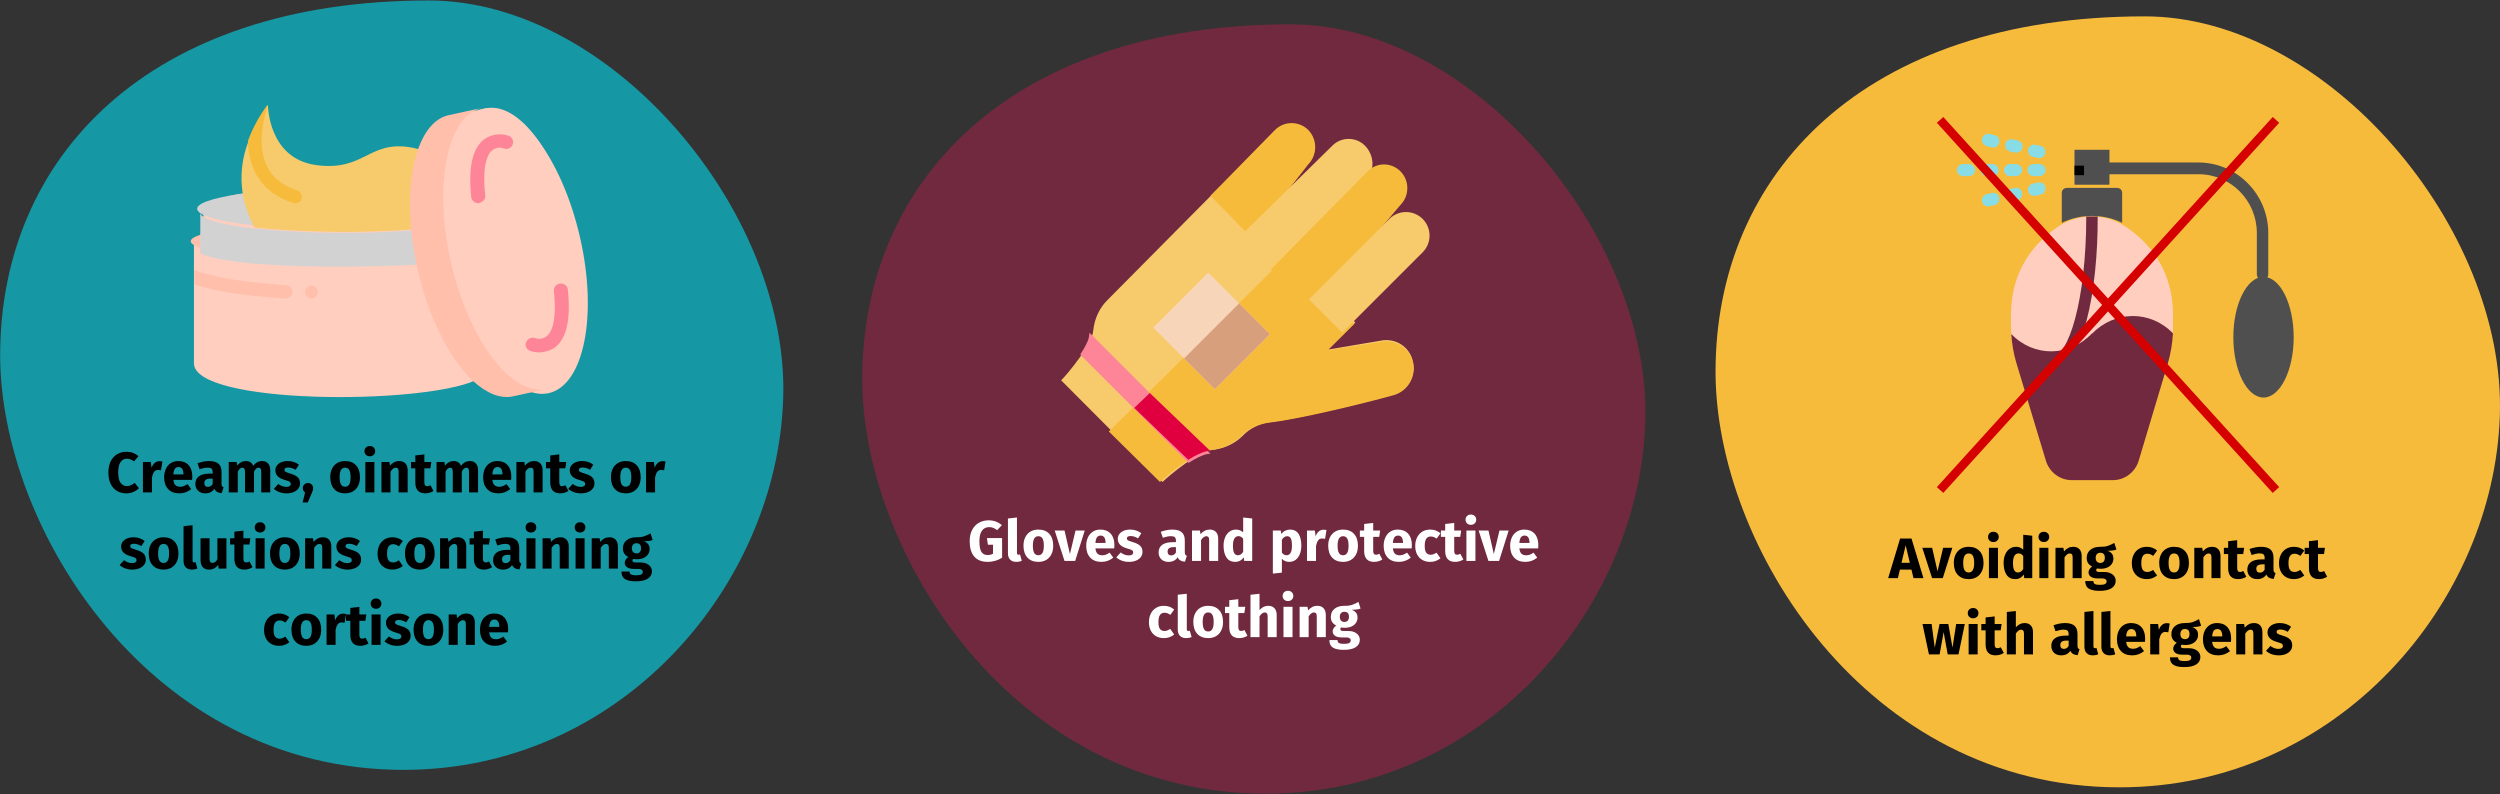 <?xml version="1.0" encoding="UTF-8"?>
<svg xmlns="http://www.w3.org/2000/svg" xmlns:xlink="http://www.w3.org/1999/xlink" width="787px" height="250px" viewBox="0 0 787 250" version="1.1">
  <rect x="0" y="0" width="787" height="250" fill="#333333" stroke="none"/>
  <title>kontaktallergie-behandlung-en</title>
  <g id="Page-1" stroke="none" stroke-width="1" fill="none" fill-rule="evenodd">
    <g id="vorlage" transform="translate(-122, -6586)">
      <g id="kontaktallergie-behandlung-en" transform="translate(122.053, 6586.15)">
        <g id="nagelpilz-risikofaktoren-mobil" fill-rule="nonzero">
          <g id="Group">
            <g id="Group-25">
              <path d="M127,242.2 C195.6,242.2 244.6,184.1 246.5,125.3 C248.4,66.5 192.4,0 134.9,0 C46.7,0 0,49.3 0,111.7 C0,166 47.1,242.2 127,242.2 Z" id="Oval-Copy-28" fill="#1598A4"></path>
              <path d="M39.772,155.156 C40.576,155.156 41.311,155.006 41.977,154.706 C42.643,154.406 43.21,154.022 43.678,153.554 L43.678,153.554 L42.364,151.862 C41.932,152.186 41.53,152.435 41.158,152.609 C40.786,152.783 40.372,152.87 39.916,152.87 C39.052,152.87 38.377,152.519 37.891,151.817 C37.405,151.115 37.162,150.038 37.162,148.586 C37.162,147.11 37.405,146.018 37.891,145.31 C38.377,144.602 39.04,144.248 39.88,144.248 C40.288,144.248 40.672,144.32 41.032,144.464 C41.392,144.608 41.758,144.824 42.13,145.112 L42.13,145.112 L43.534,143.438 C42.994,142.982 42.421,142.64 41.815,142.412 C41.209,142.184 40.516,142.07 39.736,142.07 C38.644,142.07 37.669,142.325 36.811,142.835 C35.953,143.345 35.281,144.092 34.795,145.076 C34.309,146.06 34.066,147.23 34.066,148.586 C34.066,149.978 34.303,151.169 34.777,152.159 C35.251,153.149 35.914,153.896 36.766,154.4 C37.618,154.904 38.62,155.156 39.772,155.156 Z M47.782,154.85 L47.782,150.116 C47.95,149.336 48.181,148.751 48.475,148.361 C48.769,147.971 49.198,147.776 49.762,147.776 C49.978,147.776 50.266,147.818 50.626,147.902 L50.626,147.902 L51.076,145.148 C50.788,145.064 50.47,145.022 50.122,145.022 C49.57,145.022 49.075,145.211 48.637,145.589 C48.199,145.967 47.872,146.486 47.656,147.146 L47.656,147.146 L47.422,145.292 L44.938,145.292 L44.938,154.85 L47.782,154.85 Z M56.422,155.156 C57.79,155.156 59.032,154.712 60.148,153.824 L60.148,153.824 L58.978,152.24 C58.558,152.528 58.168,152.741 57.808,152.879 C57.448,153.017 57.076,153.086 56.692,153.086 C56.056,153.086 55.558,152.924 55.198,152.6 C54.838,152.276 54.61,151.712 54.514,150.908 L54.514,150.908 L60.436,150.908 C60.472,150.62 60.49,150.278 60.49,149.882 C60.49,148.346 60.1,147.146 59.32,146.282 C58.54,145.418 57.46,144.986 56.08,144.986 C55.144,144.986 54.34,145.211 53.668,145.661 C52.996,146.111 52.486,146.723 52.138,147.497 C51.79,148.271 51.616,149.144 51.616,150.116 C51.616,151.652 52.03,152.876 52.858,153.788 C53.686,154.7 54.874,155.156 56.422,155.156 Z M57.7,149.198 L54.514,149.198 C54.574,148.37 54.739,147.776 55.009,147.416 C55.279,147.056 55.66,146.876 56.152,146.876 C57.16,146.876 57.676,147.608 57.7,149.072 L57.7,149.072 L57.7,149.198 Z M64.558,155.156 C65.854,155.156 66.814,154.676 67.438,153.716 C67.642,154.172 67.93,154.505 68.302,154.715 C68.674,154.925 69.154,155.054 69.742,155.102 L69.742,155.102 L70.336,153.248 C70.108,153.164 69.943,153.038 69.841,152.87 C69.739,152.702 69.688,152.438 69.688,152.078 L69.688,152.078 L69.688,148.37 C69.688,147.242 69.37,146.396 68.734,145.832 C68.098,145.268 67.096,144.986 65.728,144.986 C65.188,144.986 64.603,145.046 63.973,145.166 C63.343,145.286 62.728,145.46 62.128,145.688 L62.128,145.688 L62.776,147.56 C63.244,147.404 63.7,147.281 64.144,147.191 C64.588,147.101 64.966,147.056 65.278,147.056 C65.878,147.056 66.298,147.161 66.538,147.371 C66.778,147.581 66.898,147.968 66.898,148.532 L66.898,148.532 L66.898,148.946 L65.926,148.946 C64.474,148.946 63.364,149.222 62.596,149.774 C61.828,150.326 61.444,151.124 61.444,152.168 C61.444,153.056 61.726,153.776 62.29,154.328 C62.854,154.88 63.61,155.156 64.558,155.156 Z M65.386,153.122 C65.038,153.122 64.765,153.017 64.567,152.807 C64.369,152.597 64.27,152.3 64.27,151.916 C64.27,151.436 64.429,151.082 64.747,150.854 C65.065,150.626 65.548,150.512 66.196,150.512 L66.196,150.512 L66.898,150.512 L66.898,152.204 C66.538,152.816 66.034,153.122 65.386,153.122 Z M74.8,154.85 L74.8,148.316 C75.016,147.908 75.241,147.599 75.475,147.389 C75.709,147.179 75.97,147.074 76.258,147.074 C76.798,147.074 77.068,147.5 77.068,148.352 L77.068,148.352 L77.068,154.85 L79.912,154.85 L79.912,148.316 C80.128,147.896 80.35,147.584 80.578,147.38 C80.806,147.176 81.07,147.074 81.37,147.074 C81.91,147.074 82.18,147.5 82.18,148.352 L82.18,148.352 L82.18,154.85 L85.024,154.85 L85.024,147.866 C85.024,146.966 84.796,146.261 84.34,145.751 C83.884,145.241 83.278,144.986 82.522,144.986 C81.922,144.986 81.391,145.109 80.929,145.355 C80.467,145.601 80.044,145.982 79.66,146.498 C79.48,146.018 79.195,145.646 78.805,145.382 C78.415,145.118 77.95,144.986 77.41,144.986 C76.834,144.986 76.321,145.103 75.871,145.337 C75.421,145.571 75.01,145.928 74.638,146.408 L74.638,146.408 L74.44,145.292 L71.956,145.292 L71.956,154.85 L74.8,154.85 Z M90.154,155.156 C90.946,155.156 91.666,155.03 92.314,154.778 C92.962,154.526 93.472,154.163 93.844,153.689 C94.216,153.215 94.402,152.654 94.402,152.006 C94.402,151.19 94.159,150.551 93.673,150.089 C93.187,149.627 92.446,149.252 91.45,148.964 C90.874,148.796 90.448,148.652 90.172,148.532 C89.896,148.412 89.713,148.295 89.623,148.181 C89.533,148.067 89.488,147.92 89.488,147.74 C89.488,147.512 89.587,147.335 89.785,147.209 C89.983,147.083 90.268,147.02 90.64,147.02 C91.432,147.02 92.218,147.266 92.998,147.758 L92.998,147.758 L94.042,146.156 C93.586,145.784 93.058,145.496 92.458,145.292 C91.858,145.088 91.216,144.986 90.532,144.986 C89.752,144.986 89.065,145.115 88.471,145.373 C87.877,145.631 87.421,145.979 87.103,146.417 C86.785,146.855 86.626,147.35 86.626,147.902 C86.626,148.634 86.86,149.246 87.328,149.738 C87.796,150.23 88.504,150.614 89.452,150.89 C90.052,151.058 90.49,151.199 90.766,151.313 C91.042,151.427 91.228,151.55 91.324,151.682 C91.42,151.814 91.468,151.994 91.468,152.222 C91.468,152.51 91.345,152.732 91.099,152.888 C90.853,153.044 90.514,153.122 90.082,153.122 C89.194,153.122 88.348,152.81 87.544,152.186 L87.544,152.186 L86.158,153.734 C86.638,154.178 87.223,154.526 87.913,154.778 C88.603,155.03 89.35,155.156 90.154,155.156 Z M96.814,158.036 L97.948,155.426 C98.164,154.946 98.314,154.574 98.398,154.31 C98.482,154.046 98.524,153.782 98.524,153.518 C98.524,153.062 98.368,152.678 98.056,152.366 C97.744,152.054 97.36,151.898 96.904,151.898 C96.436,151.898 96.046,152.054 95.734,152.366 C95.422,152.678 95.266,153.062 95.266,153.518 C95.266,153.794 95.329,154.049 95.455,154.283 C95.581,154.517 95.758,154.712 95.986,154.868 L95.986,154.868 L95.212,158.036 L96.814,158.036 Z M108.586,155.156 C109.546,155.156 110.377,154.946 111.079,154.526 C111.781,154.106 112.321,153.515 112.699,152.753 C113.077,151.991 113.266,151.1 113.266,150.08 C113.266,148.472 112.852,147.221 112.024,146.327 C111.196,145.433 110.05,144.986 108.586,144.986 C107.626,144.986 106.795,145.196 106.093,145.616 C105.391,146.036 104.851,146.627 104.473,147.389 C104.095,148.151 103.906,149.042 103.906,150.062 C103.906,151.67 104.323,152.921 105.157,153.815 C105.991,154.709 107.134,155.156 108.586,155.156 Z M108.586,153.068 C107.998,153.068 107.563,152.828 107.281,152.348 C106.999,151.868 106.858,151.106 106.858,150.062 C106.858,149.042 107.002,148.289 107.29,147.803 C107.578,147.317 108.01,147.074 108.586,147.074 C109.174,147.074 109.609,147.314 109.891,147.794 C110.173,148.274 110.314,149.036 110.314,150.08 C110.314,151.1 110.17,151.853 109.882,152.339 C109.594,152.825 109.162,153.068 108.586,153.068 Z M116.362,143.492 C116.854,143.492 117.259,143.339 117.577,143.033 C117.895,142.727 118.054,142.34 118.054,141.872 C118.054,141.404 117.895,141.017 117.577,140.711 C117.259,140.405 116.854,140.252 116.362,140.252 C115.87,140.252 115.468,140.405 115.156,140.711 C114.844,141.017 114.688,141.404 114.688,141.872 C114.688,142.34 114.844,142.727 115.156,143.033 C115.468,143.339 115.87,143.492 116.362,143.492 Z M117.802,154.85 L117.802,145.292 L114.958,145.292 L114.958,154.85 L117.802,154.85 Z M122.878,154.85 L122.878,148.316 C123.406,147.488 123.958,147.074 124.534,147.074 C124.834,147.074 125.059,147.167 125.209,147.353 C125.359,147.539 125.434,147.872 125.434,148.352 L125.434,148.352 L125.434,154.85 L128.278,154.85 L128.278,147.866 C128.278,146.954 128.044,146.246 127.576,145.742 C127.108,145.238 126.46,144.986 125.632,144.986 C125.044,144.986 124.513,145.106 124.039,145.346 C123.565,145.586 123.124,145.946 122.716,146.426 L122.716,146.426 L122.518,145.292 L120.034,145.292 L120.034,154.85 L122.878,154.85 Z M133.822,155.156 C134.278,155.156 134.737,155.09 135.199,154.958 C135.661,154.826 136.066,154.64 136.414,154.4 L136.414,154.4 L135.46,152.6 C135.1,152.804 134.758,152.906 134.434,152.906 C134.122,152.906 133.894,152.81 133.75,152.618 C133.606,152.426 133.534,152.108 133.534,151.664 L133.534,151.664 L133.534,147.272 L135.424,147.272 L135.73,145.292 L133.534,145.292 L133.534,142.898 L130.69,143.222 L130.69,145.292 L129.34,145.292 L129.34,147.272 L130.69,147.272 L130.69,151.7 C130.69,153.992 131.734,155.144 133.822,155.156 Z M140.212,154.85 L140.212,148.316 C140.428,147.908 140.653,147.599 140.887,147.389 C141.121,147.179 141.382,147.074 141.67,147.074 C142.21,147.074 142.48,147.5 142.48,148.352 L142.48,148.352 L142.48,154.85 L145.324,154.85 L145.324,148.316 C145.54,147.896 145.762,147.584 145.99,147.38 C146.218,147.176 146.482,147.074 146.782,147.074 C147.322,147.074 147.592,147.5 147.592,148.352 L147.592,148.352 L147.592,154.85 L150.436,154.85 L150.436,147.866 C150.436,146.966 150.208,146.261 149.752,145.751 C149.296,145.241 148.69,144.986 147.934,144.986 C147.334,144.986 146.803,145.109 146.341,145.355 C145.879,145.601 145.456,145.982 145.072,146.498 C144.892,146.018 144.607,145.646 144.217,145.382 C143.827,145.118 143.362,144.986 142.822,144.986 C142.246,144.986 141.733,145.103 141.283,145.337 C140.833,145.571 140.422,145.928 140.05,146.408 L140.05,146.408 L139.852,145.292 L137.368,145.292 L137.368,154.85 L140.212,154.85 Z M156.844,155.156 C158.212,155.156 159.454,154.712 160.57,153.824 L160.57,153.824 L159.4,152.24 C158.98,152.528 158.59,152.741 158.23,152.879 C157.87,153.017 157.498,153.086 157.114,153.086 C156.478,153.086 155.98,152.924 155.62,152.6 C155.26,152.276 155.032,151.712 154.936,150.908 L154.936,150.908 L160.858,150.908 C160.894,150.62 160.912,150.278 160.912,149.882 C160.912,148.346 160.522,147.146 159.742,146.282 C158.962,145.418 157.882,144.986 156.502,144.986 C155.566,144.986 154.762,145.211 154.09,145.661 C153.418,146.111 152.908,146.723 152.56,147.497 C152.212,148.271 152.038,149.144 152.038,150.116 C152.038,151.652 152.452,152.876 153.28,153.788 C154.108,154.7 155.296,155.156 156.844,155.156 Z M158.122,149.198 L154.936,149.198 C154.996,148.37 155.161,147.776 155.431,147.416 C155.701,147.056 156.082,146.876 156.574,146.876 C157.582,146.876 158.098,147.608 158.122,149.072 L158.122,149.072 L158.122,149.198 Z M165.358,154.85 L165.358,148.316 C165.886,147.488 166.438,147.074 167.014,147.074 C167.314,147.074 167.539,147.167 167.689,147.353 C167.839,147.539 167.914,147.872 167.914,148.352 L167.914,148.352 L167.914,154.85 L170.758,154.85 L170.758,147.866 C170.758,146.954 170.524,146.246 170.056,145.742 C169.588,145.238 168.94,144.986 168.112,144.986 C167.524,144.986 166.993,145.106 166.519,145.346 C166.045,145.586 165.604,145.946 165.196,146.426 L165.196,146.426 L164.998,145.292 L162.514,145.292 L162.514,154.85 L165.358,154.85 Z M176.302,155.156 C176.758,155.156 177.217,155.09 177.679,154.958 C178.141,154.826 178.546,154.64 178.894,154.4 L178.894,154.4 L177.94,152.6 C177.58,152.804 177.238,152.906 176.914,152.906 C176.602,152.906 176.374,152.81 176.23,152.618 C176.086,152.426 176.014,152.108 176.014,151.664 L176.014,151.664 L176.014,147.272 L177.904,147.272 L178.21,145.292 L176.014,145.292 L176.014,142.898 L173.17,143.222 L173.17,145.292 L171.82,145.292 L171.82,147.272 L173.17,147.272 L173.17,151.7 C173.17,153.992 174.214,155.144 176.302,155.156 Z M182.836,155.156 C183.628,155.156 184.348,155.03 184.996,154.778 C185.644,154.526 186.154,154.163 186.526,153.689 C186.898,153.215 187.084,152.654 187.084,152.006 C187.084,151.19 186.841,150.551 186.355,150.089 C185.869,149.627 185.128,149.252 184.132,148.964 C183.556,148.796 183.13,148.652 182.854,148.532 C182.578,148.412 182.395,148.295 182.305,148.181 C182.215,148.067 182.17,147.92 182.17,147.74 C182.17,147.512 182.269,147.335 182.467,147.209 C182.665,147.083 182.95,147.02 183.322,147.02 C184.114,147.02 184.9,147.266 185.68,147.758 L185.68,147.758 L186.724,146.156 C186.268,145.784 185.74,145.496 185.14,145.292 C184.54,145.088 183.898,144.986 183.214,144.986 C182.434,144.986 181.747,145.115 181.153,145.373 C180.559,145.631 180.103,145.979 179.785,146.417 C179.467,146.855 179.308,147.35 179.308,147.902 C179.308,148.634 179.542,149.246 180.01,149.738 C180.478,150.23 181.186,150.614 182.134,150.89 C182.734,151.058 183.172,151.199 183.448,151.313 C183.724,151.427 183.91,151.55 184.006,151.682 C184.102,151.814 184.15,151.994 184.15,152.222 C184.15,152.51 184.027,152.732 183.781,152.888 C183.535,153.044 183.196,153.122 182.764,153.122 C181.876,153.122 181.03,152.81 180.226,152.186 L180.226,152.186 L178.84,153.734 C179.32,154.178 179.905,154.526 180.595,154.778 C181.285,155.03 182.032,155.156 182.836,155.156 Z M196.948,155.156 C197.908,155.156 198.739,154.946 199.441,154.526 C200.143,154.106 200.683,153.515 201.061,152.753 C201.439,151.991 201.628,151.1 201.628,150.08 C201.628,148.472 201.214,147.221 200.386,146.327 C199.558,145.433 198.412,144.986 196.948,144.986 C195.988,144.986 195.157,145.196 194.455,145.616 C193.753,146.036 193.213,146.627 192.835,147.389 C192.457,148.151 192.268,149.042 192.268,150.062 C192.268,151.67 192.685,152.921 193.519,153.815 C194.353,154.709 195.496,155.156 196.948,155.156 Z M196.948,153.068 C196.36,153.068 195.925,152.828 195.643,152.348 C195.361,151.868 195.22,151.106 195.22,150.062 C195.22,149.042 195.364,148.289 195.652,147.803 C195.94,147.317 196.372,147.074 196.948,147.074 C197.536,147.074 197.971,147.314 198.253,147.794 C198.535,148.274 198.676,149.036 198.676,150.08 C198.676,151.1 198.532,151.853 198.244,152.339 C197.956,152.825 197.524,153.068 196.948,153.068 Z M206.164,154.85 L206.164,150.116 C206.332,149.336 206.563,148.751 206.857,148.361 C207.151,147.971 207.58,147.776 208.144,147.776 C208.36,147.776 208.648,147.818 209.008,147.902 L209.008,147.902 L209.458,145.148 C209.17,145.064 208.852,145.022 208.504,145.022 C207.952,145.022 207.457,145.211 207.019,145.589 C206.581,145.967 206.254,146.486 206.038,147.146 L206.038,147.146 L205.804,145.292 L203.32,145.292 L203.32,154.85 L206.164,154.85 Z M41.599,179.156 C42.391,179.156 43.111,179.03 43.759,178.778 C44.407,178.526 44.917,178.163 45.289,177.689 C45.661,177.215 45.847,176.654 45.847,176.006 C45.847,175.19 45.604,174.551 45.118,174.089 C44.632,173.627 43.891,173.252 42.895,172.964 C42.319,172.796 41.893,172.652 41.617,172.532 C41.341,172.412 41.158,172.295 41.068,172.181 C40.978,172.067 40.933,171.92 40.933,171.74 C40.933,171.512 41.032,171.335 41.23,171.209 C41.428,171.083 41.713,171.02 42.085,171.02 C42.877,171.02 43.663,171.266 44.443,171.758 L44.443,171.758 L45.487,170.156 C45.031,169.784 44.503,169.496 43.903,169.292 C43.303,169.088 42.661,168.986 41.977,168.986 C41.197,168.986 40.51,169.115 39.916,169.373 C39.322,169.631 38.866,169.979 38.548,170.417 C38.23,170.855 38.071,171.35 38.071,171.902 C38.071,172.634 38.305,173.246 38.773,173.738 C39.241,174.23 39.949,174.614 40.897,174.89 C41.497,175.058 41.935,175.199 42.211,175.313 C42.487,175.427 42.673,175.55 42.769,175.682 C42.865,175.814 42.913,175.994 42.913,176.222 C42.913,176.51 42.79,176.732 42.544,176.888 C42.298,177.044 41.959,177.122 41.527,177.122 C40.639,177.122 39.793,176.81 38.989,176.186 L38.989,176.186 L37.603,177.734 C38.083,178.178 38.668,178.526 39.358,178.778 C40.048,179.03 40.795,179.156 41.599,179.156 Z M51.445,179.156 C52.405,179.156 53.236,178.946 53.938,178.526 C54.64,178.106 55.18,177.515 55.558,176.753 C55.936,175.991 56.125,175.1 56.125,174.08 C56.125,172.472 55.711,171.221 54.883,170.327 C54.055,169.433 52.909,168.986 51.445,168.986 C50.485,168.986 49.654,169.196 48.952,169.616 C48.25,170.036 47.71,170.627 47.332,171.389 C46.954,172.151 46.765,173.042 46.765,174.062 C46.765,175.67 47.182,176.921 48.016,177.815 C48.85,178.709 49.993,179.156 51.445,179.156 Z M51.445,177.068 C50.857,177.068 50.422,176.828 50.14,176.348 C49.858,175.868 49.717,175.106 49.717,174.062 C49.717,173.042 49.861,172.289 50.149,171.803 C50.437,171.317 50.869,171.074 51.445,171.074 C52.033,171.074 52.468,171.314 52.75,171.794 C53.032,172.274 53.173,173.036 53.173,174.08 C53.173,175.1 53.029,175.853 52.741,176.339 C52.453,176.825 52.021,177.068 51.445,177.068 Z M60.355,179.156 C60.991,179.156 61.567,179.048 62.083,178.832 L62.083,178.832 L61.525,176.816 C61.381,176.876 61.225,176.906 61.057,176.906 C60.733,176.906 60.571,176.708 60.571,176.312 L60.571,176.312 L60.571,165.188 L57.727,165.494 L57.727,176.42 C57.727,177.296 57.958,177.971 58.42,178.445 C58.882,178.919 59.527,179.156 60.355,179.156 Z M65.737,179.156 C66.973,179.156 67.939,178.652 68.635,177.644 L68.635,177.644 L68.761,178.85 L71.227,178.85 L71.227,169.292 L68.383,169.292 L68.383,175.934 C67.951,176.678 67.435,177.05 66.835,177.05 C66.523,177.05 66.292,176.957 66.142,176.771 C65.992,176.585 65.917,176.258 65.917,175.79 L65.917,175.79 L65.917,169.292 L63.073,169.292 L63.073,176.15 C63.073,177.098 63.298,177.836 63.748,178.364 C64.198,178.892 64.861,179.156 65.737,179.156 Z M76.861,179.156 C77.317,179.156 77.776,179.09 78.238,178.958 C78.7,178.826 79.105,178.64 79.453,178.4 L79.453,178.4 L78.499,176.6 C78.139,176.804 77.797,176.906 77.473,176.906 C77.161,176.906 76.933,176.81 76.789,176.618 C76.645,176.426 76.573,176.108 76.573,175.664 L76.573,175.664 L76.573,171.272 L78.463,171.272 L78.769,169.292 L76.573,169.292 L76.573,166.898 L73.729,167.222 L73.729,169.292 L72.379,169.292 L72.379,171.272 L73.729,171.272 L73.729,175.7 C73.729,177.992 74.773,179.144 76.861,179.156 Z M81.811,167.492 C82.303,167.492 82.708,167.339 83.026,167.033 C83.344,166.727 83.503,166.34 83.503,165.872 C83.503,165.404 83.344,165.017 83.026,164.711 C82.708,164.405 82.303,164.252 81.811,164.252 C81.319,164.252 80.917,164.405 80.605,164.711 C80.293,165.017 80.137,165.404 80.137,165.872 C80.137,166.34 80.293,166.727 80.605,167.033 C80.917,167.339 81.319,167.492 81.811,167.492 Z M83.251,178.85 L83.251,169.292 L80.407,169.292 L80.407,178.85 L83.251,178.85 Z M89.623,179.156 C90.583,179.156 91.414,178.946 92.116,178.526 C92.818,178.106 93.358,177.515 93.736,176.753 C94.114,175.991 94.303,175.1 94.303,174.08 C94.303,172.472 93.889,171.221 93.061,170.327 C92.233,169.433 91.087,168.986 89.623,168.986 C88.663,168.986 87.832,169.196 87.13,169.616 C86.428,170.036 85.888,170.627 85.51,171.389 C85.132,172.151 84.943,173.042 84.943,174.062 C84.943,175.67 85.36,176.921 86.194,177.815 C87.028,178.709 88.171,179.156 89.623,179.156 Z M89.623,177.068 C89.035,177.068 88.6,176.828 88.318,176.348 C88.036,175.868 87.895,175.106 87.895,174.062 C87.895,173.042 88.039,172.289 88.327,171.803 C88.615,171.317 89.047,171.074 89.623,171.074 C90.211,171.074 90.646,171.314 90.928,171.794 C91.21,172.274 91.351,173.036 91.351,174.08 C91.351,175.1 91.207,175.853 90.919,176.339 C90.631,176.825 90.199,177.068 89.623,177.068 Z M98.839,178.85 L98.839,172.316 C99.367,171.488 99.919,171.074 100.495,171.074 C100.795,171.074 101.02,171.167 101.17,171.353 C101.32,171.539 101.395,171.872 101.395,172.352 L101.395,172.352 L101.395,178.85 L104.239,178.85 L104.239,171.866 C104.239,170.954 104.005,170.246 103.537,169.742 C103.069,169.238 102.421,168.986 101.593,168.986 C101.005,168.986 100.474,169.106 100,169.346 C99.526,169.586 99.085,169.946 98.677,170.426 L98.677,170.426 L98.479,169.292 L95.995,169.292 L95.995,178.85 L98.839,178.85 Z M109.369,179.156 C110.161,179.156 110.881,179.03 111.529,178.778 C112.177,178.526 112.687,178.163 113.059,177.689 C113.431,177.215 113.617,176.654 113.617,176.006 C113.617,175.19 113.374,174.551 112.888,174.089 C112.402,173.627 111.661,173.252 110.665,172.964 C110.089,172.796 109.663,172.652 109.387,172.532 C109.111,172.412 108.928,172.295 108.838,172.181 C108.748,172.067 108.703,171.92 108.703,171.74 C108.703,171.512 108.802,171.335 109,171.209 C109.198,171.083 109.483,171.02 109.855,171.02 C110.647,171.02 111.433,171.266 112.213,171.758 L112.213,171.758 L113.257,170.156 C112.801,169.784 112.273,169.496 111.673,169.292 C111.073,169.088 110.431,168.986 109.747,168.986 C108.967,168.986 108.28,169.115 107.686,169.373 C107.092,169.631 106.636,169.979 106.318,170.417 C106,170.855 105.841,171.35 105.841,171.902 C105.841,172.634 106.075,173.246 106.543,173.738 C107.011,174.23 107.719,174.614 108.667,174.89 C109.267,175.058 109.705,175.199 109.981,175.313 C110.257,175.427 110.443,175.55 110.539,175.682 C110.635,175.814 110.683,175.994 110.683,176.222 C110.683,176.51 110.56,176.732 110.314,176.888 C110.068,177.044 109.729,177.122 109.297,177.122 C108.409,177.122 107.563,176.81 106.759,176.186 L106.759,176.186 L105.373,177.734 C105.853,178.178 106.438,178.526 107.128,178.778 C107.818,179.03 108.565,179.156 109.369,179.156 Z M123.535,179.156 C124.735,179.156 125.809,178.778 126.757,178.022 L126.757,178.022 L125.515,176.258 C125.143,176.486 124.825,176.651 124.561,176.753 C124.297,176.855 124.003,176.906 123.679,176.906 C123.067,176.906 122.599,176.696 122.275,176.276 C121.951,175.856 121.789,175.142 121.789,174.134 C121.789,173.09 121.951,172.334 122.275,171.866 C122.599,171.398 123.079,171.164 123.715,171.164 C124.327,171.164 124.933,171.392 125.533,171.848 L125.533,171.848 L126.757,170.156 C126.289,169.76 125.791,169.466 125.263,169.274 C124.735,169.082 124.141,168.986 123.481,168.986 C122.545,168.986 121.723,169.205 121.015,169.643 C120.307,170.081 119.761,170.69 119.377,171.47 C118.993,172.25 118.801,173.144 118.801,174.152 C118.801,175.16 118.993,176.039 119.377,176.789 C119.761,177.539 120.307,178.121 121.015,178.535 C121.723,178.949 122.563,179.156 123.535,179.156 Z M132.103,179.156 C133.063,179.156 133.894,178.946 134.596,178.526 C135.298,178.106 135.838,177.515 136.216,176.753 C136.594,175.991 136.783,175.1 136.783,174.08 C136.783,172.472 136.369,171.221 135.541,170.327 C134.713,169.433 133.567,168.986 132.103,168.986 C131.143,168.986 130.312,169.196 129.61,169.616 C128.908,170.036 128.368,170.627 127.99,171.389 C127.612,172.151 127.423,173.042 127.423,174.062 C127.423,175.67 127.84,176.921 128.674,177.815 C129.508,178.709 130.651,179.156 132.103,179.156 Z M132.103,177.068 C131.515,177.068 131.08,176.828 130.798,176.348 C130.516,175.868 130.375,175.106 130.375,174.062 C130.375,173.042 130.519,172.289 130.807,171.803 C131.095,171.317 131.527,171.074 132.103,171.074 C132.691,171.074 133.126,171.314 133.408,171.794 C133.69,172.274 133.831,173.036 133.831,174.08 C133.831,175.1 133.687,175.853 133.399,176.339 C133.111,176.825 132.679,177.068 132.103,177.068 Z M141.319,178.85 L141.319,172.316 C141.847,171.488 142.399,171.074 142.975,171.074 C143.275,171.074 143.5,171.167 143.65,171.353 C143.8,171.539 143.875,171.872 143.875,172.352 L143.875,172.352 L143.875,178.85 L146.719,178.85 L146.719,171.866 C146.719,170.954 146.485,170.246 146.017,169.742 C145.549,169.238 144.901,168.986 144.073,168.986 C143.485,168.986 142.954,169.106 142.48,169.346 C142.006,169.586 141.565,169.946 141.157,170.426 L141.157,170.426 L140.959,169.292 L138.475,169.292 L138.475,178.85 L141.319,178.85 Z M152.263,179.156 C152.719,179.156 153.178,179.09 153.64,178.958 C154.102,178.826 154.507,178.64 154.855,178.4 L154.855,178.4 L153.901,176.6 C153.541,176.804 153.199,176.906 152.875,176.906 C152.563,176.906 152.335,176.81 152.191,176.618 C152.047,176.426 151.975,176.108 151.975,175.664 L151.975,175.664 L151.975,171.272 L153.865,171.272 L154.171,169.292 L151.975,169.292 L151.975,166.898 L149.131,167.222 L149.131,169.292 L147.781,169.292 L147.781,171.272 L149.131,171.272 L149.131,175.7 C149.131,177.992 150.175,179.144 152.263,179.156 Z M158.275,179.156 C159.571,179.156 160.531,178.676 161.155,177.716 C161.359,178.172 161.647,178.505 162.019,178.715 C162.391,178.925 162.871,179.054 163.459,179.102 L163.459,179.102 L164.053,177.248 C163.825,177.164 163.66,177.038 163.558,176.87 C163.456,176.702 163.405,176.438 163.405,176.078 L163.405,176.078 L163.405,172.37 C163.405,171.242 163.087,170.396 162.451,169.832 C161.815,169.268 160.813,168.986 159.445,168.986 C158.905,168.986 158.32,169.046 157.69,169.166 C157.06,169.286 156.445,169.46 155.845,169.688 L155.845,169.688 L156.493,171.56 C156.961,171.404 157.417,171.281 157.861,171.191 C158.305,171.101 158.683,171.056 158.995,171.056 C159.595,171.056 160.015,171.161 160.255,171.371 C160.495,171.581 160.615,171.968 160.615,172.532 L160.615,172.532 L160.615,172.946 L159.643,172.946 C158.191,172.946 157.081,173.222 156.313,173.774 C155.545,174.326 155.161,175.124 155.161,176.168 C155.161,177.056 155.443,177.776 156.007,178.328 C156.571,178.88 157.327,179.156 158.275,179.156 Z M159.103,177.122 C158.755,177.122 158.482,177.017 158.284,176.807 C158.086,176.597 157.987,176.3 157.987,175.916 C157.987,175.436 158.146,175.082 158.464,174.854 C158.782,174.626 159.265,174.512 159.913,174.512 L159.913,174.512 L160.615,174.512 L160.615,176.204 C160.255,176.816 159.751,177.122 159.103,177.122 Z M167.077,167.492 C167.569,167.492 167.974,167.339 168.292,167.033 C168.61,166.727 168.769,166.34 168.769,165.872 C168.769,165.404 168.61,165.017 168.292,164.711 C167.974,164.405 167.569,164.252 167.077,164.252 C166.585,164.252 166.183,164.405 165.871,164.711 C165.559,165.017 165.403,165.404 165.403,165.872 C165.403,166.34 165.559,166.727 165.871,167.033 C166.183,167.339 166.585,167.492 167.077,167.492 Z M168.517,178.85 L168.517,169.292 L165.673,169.292 L165.673,178.85 L168.517,178.85 Z M173.593,178.85 L173.593,172.316 C174.121,171.488 174.673,171.074 175.249,171.074 C175.549,171.074 175.774,171.167 175.924,171.353 C176.074,171.539 176.149,171.872 176.149,172.352 L176.149,172.352 L176.149,178.85 L178.993,178.85 L178.993,171.866 C178.993,170.954 178.759,170.246 178.291,169.742 C177.823,169.238 177.175,168.986 176.347,168.986 C175.759,168.986 175.228,169.106 174.754,169.346 C174.28,169.586 173.839,169.946 173.431,170.426 L173.431,170.426 L173.233,169.292 L170.749,169.292 L170.749,178.85 L173.593,178.85 Z M182.539,167.492 C183.031,167.492 183.436,167.339 183.754,167.033 C184.072,166.727 184.231,166.34 184.231,165.872 C184.231,165.404 184.072,165.017 183.754,164.711 C183.436,164.405 183.031,164.252 182.539,164.252 C182.047,164.252 181.645,164.405 181.333,164.711 C181.021,165.017 180.865,165.404 180.865,165.872 C180.865,166.34 181.021,166.727 181.333,167.033 C181.645,167.339 182.047,167.492 182.539,167.492 Z M183.979,178.85 L183.979,169.292 L181.135,169.292 L181.135,178.85 L183.979,178.85 Z M189.055,178.85 L189.055,172.316 C189.583,171.488 190.135,171.074 190.711,171.074 C191.011,171.074 191.236,171.167 191.386,171.353 C191.536,171.539 191.611,171.872 191.611,172.352 L191.611,172.352 L191.611,178.85 L194.455,178.85 L194.455,171.866 C194.455,170.954 194.221,170.246 193.753,169.742 C193.285,169.238 192.637,168.986 191.809,168.986 C191.221,168.986 190.69,169.106 190.216,169.346 C189.742,169.586 189.301,169.946 188.893,170.426 L188.893,170.426 L188.695,169.292 L186.211,169.292 L186.211,178.85 L189.055,178.85 Z M200.161,182.846 C201.781,182.846 203.02,182.567 203.878,182.009 C204.736,181.451 205.165,180.674 205.165,179.678 C205.165,179.15 205.015,178.676 204.715,178.256 C204.415,177.836 203.989,177.506 203.437,177.266 C202.885,177.026 202.243,176.906 201.511,176.906 L201.511,176.906 L200.071,176.906 C199.651,176.906 199.372,176.855 199.234,176.753 C199.096,176.651 199.027,176.51 199.027,176.33 C199.027,176.222 199.054,176.117 199.108,176.015 C199.162,175.913 199.237,175.838 199.333,175.79 C199.681,175.862 200.047,175.898 200.431,175.898 C201.247,175.898 201.958,175.76 202.564,175.484 C203.17,175.208 203.635,174.827 203.959,174.341 C204.283,173.855 204.445,173.306 204.445,172.694 C204.445,172.082 204.301,171.584 204.013,171.2 C203.725,170.816 203.269,170.492 202.645,170.228 C203.857,170.228 204.775,170.102 205.399,169.85 L205.399,169.85 L204.733,167.744 C204.025,168.164 203.338,168.482 202.672,168.698 C202.006,168.914 201.193,169.01 200.233,168.986 C198.973,168.986 197.959,169.301 197.191,169.931 C196.423,170.561 196.039,171.41 196.039,172.478 C196.039,173.102 196.174,173.633 196.444,174.071 C196.714,174.509 197.149,174.89 197.749,175.214 C197.401,175.43 197.125,175.703 196.921,176.033 C196.717,176.363 196.615,176.702 196.615,177.05 C196.615,177.602 196.858,178.055 197.344,178.409 C197.83,178.763 198.565,178.94 199.549,178.94 L199.549,178.94 L200.935,178.94 C201.391,178.94 201.733,179.024 201.961,179.192 C202.189,179.36 202.303,179.588 202.303,179.876 C202.303,180.224 202.153,180.491 201.853,180.677 C201.553,180.863 201.013,180.956 200.233,180.956 C199.669,180.956 199.237,180.914 198.937,180.83 C198.637,180.746 198.43,180.62 198.316,180.452 C198.202,180.284 198.145,180.056 198.145,179.768 L198.145,179.768 L195.589,179.768 C195.589,180.44 195.724,180.998 195.994,181.442 C196.264,181.886 196.735,182.231 197.407,182.477 C198.079,182.723 198.997,182.846 200.161,182.846 Z M200.305,174.062 C199.861,174.062 199.51,173.921 199.252,173.639 C198.994,173.357 198.865,172.958 198.865,172.442 C198.865,171.95 198.994,171.563 199.252,171.281 C199.51,170.999 199.861,170.858 200.305,170.858 C201.265,170.858 201.745,171.374 201.745,172.406 C201.745,172.958 201.622,173.372 201.376,173.648 C201.13,173.924 200.773,174.062 200.305,174.062 Z M87.805,203.156 C89.005,203.156 90.079,202.778 91.027,202.022 L91.027,202.022 L89.785,200.258 C89.413,200.486 89.095,200.651 88.831,200.753 C88.567,200.855 88.273,200.906 87.949,200.906 C87.337,200.906 86.869,200.696 86.545,200.276 C86.221,199.856 86.059,199.142 86.059,198.134 C86.059,197.09 86.221,196.334 86.545,195.866 C86.869,195.398 87.349,195.164 87.985,195.164 C88.597,195.164 89.203,195.392 89.803,195.848 L89.803,195.848 L91.027,194.156 C90.559,193.76 90.061,193.466 89.533,193.274 C89.005,193.082 88.411,192.986 87.751,192.986 C86.815,192.986 85.993,193.205 85.285,193.643 C84.577,194.081 84.031,194.69 83.647,195.47 C83.263,196.25 83.071,197.144 83.071,198.152 C83.071,199.16 83.263,200.039 83.647,200.789 C84.031,201.539 84.577,202.121 85.285,202.535 C85.993,202.949 86.833,203.156 87.805,203.156 Z M96.373,203.156 C97.333,203.156 98.164,202.946 98.866,202.526 C99.568,202.106 100.108,201.515 100.486,200.753 C100.864,199.991 101.053,199.1 101.053,198.08 C101.053,196.472 100.639,195.221 99.811,194.327 C98.983,193.433 97.837,192.986 96.373,192.986 C95.413,192.986 94.582,193.196 93.88,193.616 C93.178,194.036 92.638,194.627 92.26,195.389 C91.882,196.151 91.693,197.042 91.693,198.062 C91.693,199.67 92.11,200.921 92.944,201.815 C93.778,202.709 94.921,203.156 96.373,203.156 Z M96.373,201.068 C95.785,201.068 95.35,200.828 95.068,200.348 C94.786,199.868 94.645,199.106 94.645,198.062 C94.645,197.042 94.789,196.289 95.077,195.803 C95.365,195.317 95.797,195.074 96.373,195.074 C96.961,195.074 97.396,195.314 97.678,195.794 C97.96,196.274 98.101,197.036 98.101,198.08 C98.101,199.1 97.957,199.853 97.669,200.339 C97.381,200.825 96.949,201.068 96.373,201.068 Z M105.589,202.85 L105.589,198.116 C105.757,197.336 105.988,196.751 106.282,196.361 C106.576,195.971 107.005,195.776 107.569,195.776 C107.785,195.776 108.073,195.818 108.433,195.902 L108.433,195.902 L108.883,193.148 C108.595,193.064 108.277,193.022 107.929,193.022 C107.377,193.022 106.882,193.211 106.444,193.589 C106.006,193.967 105.679,194.486 105.463,195.146 L105.463,195.146 L105.229,193.292 L102.745,193.292 L102.745,202.85 L105.589,202.85 Z M113.365,203.156 C113.821,203.156 114.28,203.09 114.742,202.958 C115.204,202.826 115.609,202.64 115.957,202.4 L115.957,202.4 L115.003,200.6 C114.643,200.804 114.301,200.906 113.977,200.906 C113.665,200.906 113.437,200.81 113.293,200.618 C113.149,200.426 113.077,200.108 113.077,199.664 L113.077,199.664 L113.077,195.272 L114.967,195.272 L115.273,193.292 L113.077,193.292 L113.077,190.898 L110.233,191.222 L110.233,193.292 L108.883,193.292 L108.883,195.272 L110.233,195.272 L110.233,199.7 C110.233,201.992 111.277,203.144 113.365,203.156 Z M118.315,191.492 C118.807,191.492 119.212,191.339 119.53,191.033 C119.848,190.727 120.007,190.34 120.007,189.872 C120.007,189.404 119.848,189.017 119.53,188.711 C119.212,188.405 118.807,188.252 118.315,188.252 C117.823,188.252 117.421,188.405 117.109,188.711 C116.797,189.017 116.641,189.404 116.641,189.872 C116.641,190.34 116.797,190.727 117.109,191.033 C117.421,191.339 117.823,191.492 118.315,191.492 Z M119.755,202.85 L119.755,193.292 L116.911,193.292 L116.911,202.85 L119.755,202.85 Z M124.975,203.156 C125.767,203.156 126.487,203.03 127.135,202.778 C127.783,202.526 128.293,202.163 128.665,201.689 C129.037,201.215 129.223,200.654 129.223,200.006 C129.223,199.19 128.98,198.551 128.494,198.089 C128.008,197.627 127.267,197.252 126.271,196.964 C125.695,196.796 125.269,196.652 124.993,196.532 C124.717,196.412 124.534,196.295 124.444,196.181 C124.354,196.067 124.309,195.92 124.309,195.74 C124.309,195.512 124.408,195.335 124.606,195.209 C124.804,195.083 125.089,195.02 125.461,195.02 C126.253,195.02 127.039,195.266 127.819,195.758 L127.819,195.758 L128.863,194.156 C128.407,193.784 127.879,193.496 127.279,193.292 C126.679,193.088 126.037,192.986 125.353,192.986 C124.573,192.986 123.886,193.115 123.292,193.373 C122.698,193.631 122.242,193.979 121.924,194.417 C121.606,194.855 121.447,195.35 121.447,195.902 C121.447,196.634 121.681,197.246 122.149,197.738 C122.617,198.23 123.325,198.614 124.273,198.89 C124.873,199.058 125.311,199.199 125.587,199.313 C125.863,199.427 126.049,199.55 126.145,199.682 C126.241,199.814 126.289,199.994 126.289,200.222 C126.289,200.51 126.166,200.732 125.92,200.888 C125.674,201.044 125.335,201.122 124.903,201.122 C124.015,201.122 123.169,200.81 122.365,200.186 L122.365,200.186 L120.979,201.734 C121.459,202.178 122.044,202.526 122.734,202.778 C123.424,203.03 124.171,203.156 124.975,203.156 Z M134.821,203.156 C135.781,203.156 136.612,202.946 137.314,202.526 C138.016,202.106 138.556,201.515 138.934,200.753 C139.312,199.991 139.501,199.1 139.501,198.08 C139.501,196.472 139.087,195.221 138.259,194.327 C137.431,193.433 136.285,192.986 134.821,192.986 C133.861,192.986 133.03,193.196 132.328,193.616 C131.626,194.036 131.086,194.627 130.708,195.389 C130.33,196.151 130.141,197.042 130.141,198.062 C130.141,199.67 130.558,200.921 131.392,201.815 C132.226,202.709 133.369,203.156 134.821,203.156 Z M134.821,201.068 C134.233,201.068 133.798,200.828 133.516,200.348 C133.234,199.868 133.093,199.106 133.093,198.062 C133.093,197.042 133.237,196.289 133.525,195.803 C133.813,195.317 134.245,195.074 134.821,195.074 C135.409,195.074 135.844,195.314 136.126,195.794 C136.408,196.274 136.549,197.036 136.549,198.08 C136.549,199.1 136.405,199.853 136.117,200.339 C135.829,200.825 135.397,201.068 134.821,201.068 Z M144.037,202.85 L144.037,196.316 C144.565,195.488 145.117,195.074 145.693,195.074 C145.993,195.074 146.218,195.167 146.368,195.353 C146.518,195.539 146.593,195.872 146.593,196.352 L146.593,196.352 L146.593,202.85 L149.437,202.85 L149.437,195.866 C149.437,194.954 149.203,194.246 148.735,193.742 C148.267,193.238 147.619,192.986 146.791,192.986 C146.203,192.986 145.672,193.106 145.198,193.346 C144.724,193.586 144.283,193.946 143.875,194.426 L143.875,194.426 L143.677,193.292 L141.193,193.292 L141.193,202.85 L144.037,202.85 Z M155.845,203.156 C157.213,203.156 158.455,202.712 159.571,201.824 L159.571,201.824 L158.401,200.24 C157.981,200.528 157.591,200.741 157.231,200.879 C156.871,201.017 156.499,201.086 156.115,201.086 C155.479,201.086 154.981,200.924 154.621,200.6 C154.261,200.276 154.033,199.712 153.937,198.908 L153.937,198.908 L159.859,198.908 C159.895,198.62 159.913,198.278 159.913,197.882 C159.913,196.346 159.523,195.146 158.743,194.282 C157.963,193.418 156.883,192.986 155.503,192.986 C154.567,192.986 153.763,193.211 153.091,193.661 C152.419,194.111 151.909,194.723 151.561,195.497 C151.213,196.271 151.039,197.144 151.039,198.116 C151.039,199.652 151.453,200.876 152.281,201.788 C153.109,202.7 154.297,203.156 155.845,203.156 Z M157.123,197.198 L153.937,197.198 C153.997,196.37 154.162,195.776 154.432,195.416 C154.702,195.056 155.083,194.876 155.575,194.876 C156.583,194.876 157.099,195.608 157.123,197.072 L157.123,197.072 L157.123,197.198 Z" id="Creams,ointmentsorsolutionscontainingcortisone" fill="#000000"></path>
            </g>
            <g id="Group-26" transform="translate(271.381, 7.5)">
              <path d="M127,242.2 C195.6,242.2 244.6,184.1 246.5,125.3 C248.4,66.5 192.4,0 134.9,0 C46.7,0 0,49.3 0,111.7 C0,166 47.1,242.2 127,242.2 Z" id="Oval-Copy-29" fill="#70293F"></path>
              <path d="M39.547,169.231 C40.327,169.231 41.107,169.117 41.887,168.889 C42.667,168.661 43.381,168.337 44.029,167.917 L44.029,167.917 L44.029,161.743 L39.259,161.743 L39.547,163.831 L41.167,163.831 L41.167,166.657 C40.663,166.933 40.099,167.071 39.475,167.071 C38.587,167.071 37.933,166.738 37.513,166.072 C37.093,165.406 36.883,164.275 36.883,162.679 C36.883,161.203 37.159,160.102 37.711,159.376 C38.263,158.65 39.001,158.287 39.925,158.287 C40.417,158.287 40.852,158.362 41.23,158.512 C41.608,158.662 42.019,158.905 42.463,159.241 L42.463,159.241 L43.957,157.675 C42.793,156.655 41.407,156.145 39.799,156.145 C38.671,156.145 37.654,156.4 36.748,156.91 C35.842,157.42 35.128,158.167 34.606,159.151 C34.084,160.135 33.823,161.311 33.823,162.679 C33.823,164.827 34.303,166.456 35.263,167.566 C36.223,168.676 37.651,169.231 39.547,169.231 Z M48.493,169.231 C49.129,169.231 49.705,169.123 50.221,168.907 L50.221,168.907 L49.663,166.891 C49.519,166.951 49.363,166.981 49.195,166.981 C48.871,166.981 48.709,166.783 48.709,166.387 L48.709,166.387 L48.709,155.263 L45.865,155.569 L45.865,166.495 C45.865,167.371 46.096,168.046 46.558,168.52 C47.02,168.994 47.665,169.231 48.493,169.231 Z M55.441,169.231 C56.401,169.231 57.232,169.021 57.934,168.601 C58.636,168.181 59.176,167.59 59.554,166.828 C59.932,166.066 60.121,165.175 60.121,164.155 C60.121,162.547 59.707,161.296 58.879,160.402 C58.051,159.508 56.905,159.061 55.441,159.061 C54.481,159.061 53.65,159.271 52.948,159.691 C52.246,160.111 51.706,160.702 51.328,161.464 C50.95,162.226 50.761,163.117 50.761,164.137 C50.761,165.745 51.178,166.996 52.012,167.89 C52.846,168.784 53.989,169.231 55.441,169.231 Z M55.441,167.143 C54.853,167.143 54.418,166.903 54.136,166.423 C53.854,165.943 53.713,165.181 53.713,164.137 C53.713,163.117 53.857,162.364 54.145,161.878 C54.433,161.392 54.865,161.149 55.441,161.149 C56.029,161.149 56.464,161.389 56.746,161.869 C57.028,162.349 57.169,163.111 57.169,164.155 C57.169,165.175 57.025,165.928 56.737,166.414 C56.449,166.9 56.017,167.143 55.441,167.143 Z M67.033,168.925 L70.039,159.367 L67.141,159.367 L65.377,166.765 L63.685,159.367 L60.589,159.367 L63.667,168.925 L67.033,168.925 Z M75.313,169.231 C76.681,169.231 77.923,168.787 79.039,167.899 L79.039,167.899 L77.869,166.315 C77.449,166.603 77.059,166.816 76.699,166.954 C76.339,167.092 75.967,167.161 75.583,167.161 C74.947,167.161 74.449,166.999 74.089,166.675 C73.729,166.351 73.501,165.787 73.405,164.983 L73.405,164.983 L79.327,164.983 C79.363,164.695 79.381,164.353 79.381,163.957 C79.381,162.421 78.991,161.221 78.211,160.357 C77.431,159.493 76.351,159.061 74.971,159.061 C74.035,159.061 73.231,159.286 72.559,159.736 C71.887,160.186 71.377,160.798 71.029,161.572 C70.681,162.346 70.507,163.219 70.507,164.191 C70.507,165.727 70.921,166.951 71.749,167.863 C72.577,168.775 73.765,169.231 75.313,169.231 Z M76.591,163.273 L73.405,163.273 C73.465,162.445 73.63,161.851 73.9,161.491 C74.17,161.131 74.551,160.951 75.043,160.951 C76.051,160.951 76.567,161.683 76.591,163.147 L76.591,163.147 L76.591,163.273 Z M83.971,169.231 C84.763,169.231 85.483,169.105 86.131,168.853 C86.779,168.601 87.289,168.238 87.661,167.764 C88.033,167.29 88.219,166.729 88.219,166.081 C88.219,165.265 87.976,164.626 87.49,164.164 C87.004,163.702 86.263,163.327 85.267,163.039 C84.691,162.871 84.265,162.727 83.989,162.607 C83.713,162.487 83.53,162.37 83.44,162.256 C83.35,162.142 83.305,161.995 83.305,161.815 C83.305,161.587 83.404,161.41 83.602,161.284 C83.8,161.158 84.085,161.095 84.457,161.095 C85.249,161.095 86.035,161.341 86.815,161.833 L86.815,161.833 L87.859,160.231 C87.403,159.859 86.875,159.571 86.275,159.367 C85.675,159.163 85.033,159.061 84.349,159.061 C83.569,159.061 82.882,159.19 82.288,159.448 C81.694,159.706 81.238,160.054 80.92,160.492 C80.602,160.93 80.443,161.425 80.443,161.977 C80.443,162.709 80.677,163.321 81.145,163.813 C81.613,164.305 82.321,164.689 83.269,164.965 C83.869,165.133 84.307,165.274 84.583,165.388 C84.859,165.502 85.045,165.625 85.141,165.757 C85.237,165.889 85.285,166.069 85.285,166.297 C85.285,166.585 85.162,166.807 84.916,166.963 C84.67,167.119 84.331,167.197 83.899,167.197 C83.011,167.197 82.165,166.885 81.361,166.261 L81.361,166.261 L79.975,167.809 C80.455,168.253 81.04,168.601 81.73,168.853 C82.42,169.105 83.167,169.231 83.971,169.231 Z M96.409,169.231 C97.705,169.231 98.665,168.751 99.289,167.791 C99.493,168.247 99.781,168.58 100.153,168.79 C100.525,169 101.005,169.129 101.593,169.177 L101.593,169.177 L102.187,167.323 C101.959,167.239 101.794,167.113 101.692,166.945 C101.59,166.777 101.539,166.513 101.539,166.153 L101.539,166.153 L101.539,162.445 C101.539,161.317 101.221,160.471 100.585,159.907 C99.949,159.343 98.947,159.061 97.579,159.061 C97.039,159.061 96.454,159.121 95.824,159.241 C95.194,159.361 94.579,159.535 93.979,159.763 L93.979,159.763 L94.627,161.635 C95.095,161.479 95.551,161.356 95.995,161.266 C96.439,161.176 96.817,161.131 97.129,161.131 C97.729,161.131 98.149,161.236 98.389,161.446 C98.629,161.656 98.749,162.043 98.749,162.607 L98.749,162.607 L98.749,163.021 L97.777,163.021 C96.325,163.021 95.215,163.297 94.447,163.849 C93.679,164.401 93.295,165.199 93.295,166.243 C93.295,167.131 93.577,167.851 94.141,168.403 C94.705,168.955 95.461,169.231 96.409,169.231 Z M97.237,167.197 C96.889,167.197 96.616,167.092 96.418,166.882 C96.22,166.672 96.121,166.375 96.121,165.991 C96.121,165.511 96.28,165.157 96.598,164.929 C96.916,164.701 97.399,164.587 98.047,164.587 L98.047,164.587 L98.749,164.587 L98.749,166.279 C98.389,166.891 97.885,167.197 97.237,167.197 Z M106.651,168.925 L106.651,162.391 C107.179,161.563 107.731,161.149 108.307,161.149 C108.607,161.149 108.832,161.242 108.982,161.428 C109.132,161.614 109.207,161.947 109.207,162.427 L109.207,162.427 L109.207,168.925 L112.051,168.925 L112.051,161.941 C112.051,161.029 111.817,160.321 111.349,159.817 C110.881,159.313 110.233,159.061 109.405,159.061 C108.817,159.061 108.286,159.181 107.812,159.421 C107.338,159.661 106.897,160.021 106.489,160.501 L106.489,160.501 L106.291,159.367 L103.807,159.367 L103.807,168.925 L106.651,168.925 Z M117.379,169.231 C118.519,169.231 119.425,168.757 120.097,167.809 L120.097,167.809 L120.241,168.925 L122.761,168.925 L122.761,155.569 L119.917,155.263 L119.917,159.961 C119.317,159.361 118.561,159.061 117.649,159.061 C116.881,159.061 116.2,159.277 115.606,159.709 C115.012,160.141 114.553,160.741 114.229,161.509 C113.905,162.277 113.743,163.147 113.743,164.119 C113.743,165.703 114.052,166.951 114.67,167.863 C115.288,168.775 116.191,169.231 117.379,169.231 Z M118.261,167.143 C117.757,167.143 117.37,166.921 117.1,166.477 C116.83,166.033 116.695,165.253 116.695,164.137 C116.695,163.117 116.851,162.361 117.163,161.869 C117.475,161.377 117.895,161.131 118.423,161.131 C118.723,161.131 118.99,161.197 119.224,161.329 C119.458,161.461 119.689,161.665 119.917,161.941 L119.917,161.941 L119.917,166.063 C119.473,166.783 118.921,167.143 118.261,167.143 Z M129.259,172.921 L132.103,172.615 L132.103,168.241 C132.691,168.901 133.465,169.231 134.425,169.231 C135.193,169.231 135.865,169.012 136.441,168.574 C137.017,168.136 137.458,167.53 137.764,166.756 C138.07,165.982 138.223,165.103 138.223,164.119 C138.223,162.523 137.929,161.281 137.341,160.393 C136.753,159.505 135.859,159.061 134.659,159.061 C134.155,159.061 133.663,159.172 133.183,159.394 C132.703,159.616 132.277,159.961 131.905,160.429 L131.905,160.429 L131.761,159.367 L129.259,159.367 L129.259,172.921 Z M133.561,167.143 C132.973,167.143 132.487,166.861 132.103,166.297 L132.103,166.297 L132.103,162.265 C132.319,161.905 132.568,161.629 132.85,161.437 C133.132,161.245 133.435,161.149 133.759,161.149 C134.263,161.149 134.641,161.368 134.893,161.806 C135.145,162.244 135.271,163.027 135.271,164.155 C135.271,166.147 134.701,167.143 133.561,167.143 Z M142.849,168.925 L142.849,164.191 C143.017,163.411 143.248,162.826 143.542,162.436 C143.836,162.046 144.265,161.851 144.829,161.851 C145.045,161.851 145.333,161.893 145.693,161.977 L145.693,161.977 L146.143,159.223 C145.855,159.139 145.537,159.097 145.189,159.097 C144.637,159.097 144.142,159.286 143.704,159.664 C143.266,160.042 142.939,160.561 142.723,161.221 L142.723,161.221 L142.489,159.367 L140.005,159.367 L140.005,168.925 L142.849,168.925 Z M151.363,169.231 C152.323,169.231 153.154,169.021 153.856,168.601 C154.558,168.181 155.098,167.59 155.476,166.828 C155.854,166.066 156.043,165.175 156.043,164.155 C156.043,162.547 155.629,161.296 154.801,160.402 C153.973,159.508 152.827,159.061 151.363,159.061 C150.403,159.061 149.572,159.271 148.87,159.691 C148.168,160.111 147.628,160.702 147.25,161.464 C146.872,162.226 146.683,163.117 146.683,164.137 C146.683,165.745 147.1,166.996 147.934,167.89 C148.768,168.784 149.911,169.231 151.363,169.231 Z M151.363,167.143 C150.775,167.143 150.34,166.903 150.058,166.423 C149.776,165.943 149.635,165.181 149.635,164.137 C149.635,163.117 149.779,162.364 150.067,161.878 C150.355,161.392 150.787,161.149 151.363,161.149 C151.951,161.149 152.386,161.389 152.668,161.869 C152.95,162.349 153.091,163.111 153.091,164.155 C153.091,165.175 152.947,165.928 152.659,166.414 C152.371,166.9 151.939,167.143 151.363,167.143 Z M161.137,169.231 C161.593,169.231 162.052,169.165 162.514,169.033 C162.976,168.901 163.381,168.715 163.729,168.475 L163.729,168.475 L162.775,166.675 C162.415,166.879 162.073,166.981 161.749,166.981 C161.437,166.981 161.209,166.885 161.065,166.693 C160.921,166.501 160.849,166.183 160.849,165.739 L160.849,165.739 L160.849,161.347 L162.739,161.347 L163.045,159.367 L160.849,159.367 L160.849,156.973 L158.005,157.297 L158.005,159.367 L156.655,159.367 L156.655,161.347 L158.005,161.347 L158.005,165.775 C158.005,168.067 159.049,169.219 161.137,169.231 Z M168.949,169.231 C170.317,169.231 171.559,168.787 172.675,167.899 L172.675,167.899 L171.505,166.315 C171.085,166.603 170.695,166.816 170.335,166.954 C169.975,167.092 169.603,167.161 169.219,167.161 C168.583,167.161 168.085,166.999 167.725,166.675 C167.365,166.351 167.137,165.787 167.041,164.983 L167.041,164.983 L172.963,164.983 C172.999,164.695 173.017,164.353 173.017,163.957 C173.017,162.421 172.627,161.221 171.847,160.357 C171.067,159.493 169.987,159.061 168.607,159.061 C167.671,159.061 166.867,159.286 166.195,159.736 C165.523,160.186 165.013,160.798 164.665,161.572 C164.317,162.346 164.143,163.219 164.143,164.191 C164.143,165.727 164.557,166.951 165.385,167.863 C166.213,168.775 167.401,169.231 168.949,169.231 Z M170.227,163.273 L167.041,163.273 C167.101,162.445 167.266,161.851 167.536,161.491 C167.806,161.131 168.187,160.951 168.679,160.951 C169.687,160.951 170.203,161.683 170.227,163.147 L170.227,163.147 L170.227,163.273 Z M178.813,169.231 C180.013,169.231 181.087,168.853 182.035,168.097 L182.035,168.097 L180.793,166.333 C180.421,166.561 180.103,166.726 179.839,166.828 C179.575,166.93 179.281,166.981 178.957,166.981 C178.345,166.981 177.877,166.771 177.553,166.351 C177.229,165.931 177.067,165.217 177.067,164.209 C177.067,163.165 177.229,162.409 177.553,161.941 C177.877,161.473 178.357,161.239 178.993,161.239 C179.605,161.239 180.211,161.467 180.811,161.923 L180.811,161.923 L182.035,160.231 C181.567,159.835 181.069,159.541 180.541,159.349 C180.013,159.157 179.419,159.061 178.759,159.061 C177.823,159.061 177.001,159.28 176.293,159.718 C175.585,160.156 175.039,160.765 174.655,161.545 C174.271,162.325 174.079,163.219 174.079,164.227 C174.079,165.235 174.271,166.114 174.655,166.864 C175.039,167.614 175.585,168.196 176.293,168.61 C177.001,169.024 177.841,169.231 178.813,169.231 Z M186.643,169.231 C187.099,169.231 187.558,169.165 188.02,169.033 C188.482,168.901 188.887,168.715 189.235,168.475 L189.235,168.475 L188.281,166.675 C187.921,166.879 187.579,166.981 187.255,166.981 C186.943,166.981 186.715,166.885 186.571,166.693 C186.427,166.501 186.355,166.183 186.355,165.739 L186.355,165.739 L186.355,161.347 L188.245,161.347 L188.551,159.367 L186.355,159.367 L186.355,156.973 L183.511,157.297 L183.511,159.367 L182.161,159.367 L182.161,161.347 L183.511,161.347 L183.511,165.775 C183.511,168.067 184.555,169.219 186.643,169.231 Z M191.593,157.567 C192.085,157.567 192.49,157.414 192.808,157.108 C193.126,156.802 193.285,156.415 193.285,155.947 C193.285,155.479 193.126,155.092 192.808,154.786 C192.49,154.48 192.085,154.327 191.593,154.327 C191.101,154.327 190.699,154.48 190.387,154.786 C190.075,155.092 189.919,155.479 189.919,155.947 C189.919,156.415 190.075,156.802 190.387,157.108 C190.699,157.414 191.101,157.567 191.593,157.567 Z M193.033,168.925 L193.033,159.367 L190.189,159.367 L190.189,168.925 L193.033,168.925 Z M200.485,168.925 L203.491,159.367 L200.593,159.367 L198.829,166.765 L197.137,159.367 L194.041,159.367 L197.119,168.925 L200.485,168.925 Z M208.765,169.231 C210.133,169.231 211.375,168.787 212.491,167.899 L212.491,167.899 L211.321,166.315 C210.901,166.603 210.511,166.816 210.151,166.954 C209.791,167.092 209.419,167.161 209.035,167.161 C208.399,167.161 207.901,166.999 207.541,166.675 C207.181,166.351 206.953,165.787 206.857,164.983 L206.857,164.983 L212.779,164.983 C212.815,164.695 212.833,164.353 212.833,163.957 C212.833,162.421 212.443,161.221 211.663,160.357 C210.883,159.493 209.803,159.061 208.423,159.061 C207.487,159.061 206.683,159.286 206.011,159.736 C205.339,160.186 204.829,160.798 204.481,161.572 C204.133,162.346 203.959,163.219 203.959,164.191 C203.959,165.727 204.373,166.951 205.201,167.863 C206.029,168.775 207.217,169.231 208.765,169.231 Z M210.043,163.273 L206.857,163.273 C206.917,162.445 207.082,161.851 207.352,161.491 C207.622,161.131 208.003,160.951 208.495,160.951 C209.503,160.951 210.019,161.683 210.043,163.147 L210.043,163.147 L210.043,163.273 Z M94.987,193.231 C96.187,193.231 97.261,192.853 98.209,192.097 L98.209,192.097 L96.967,190.333 C96.595,190.561 96.277,190.726 96.013,190.828 C95.749,190.93 95.455,190.981 95.131,190.981 C94.519,190.981 94.051,190.771 93.727,190.351 C93.403,189.931 93.241,189.217 93.241,188.209 C93.241,187.165 93.403,186.409 93.727,185.941 C94.051,185.473 94.531,185.239 95.167,185.239 C95.779,185.239 96.385,185.467 96.985,185.923 L96.985,185.923 L98.209,184.231 C97.741,183.835 97.243,183.541 96.715,183.349 C96.187,183.157 95.593,183.061 94.933,183.061 C93.997,183.061 93.175,183.28 92.467,183.718 C91.759,184.156 91.213,184.765 90.829,185.545 C90.445,186.325 90.253,187.219 90.253,188.227 C90.253,189.235 90.445,190.114 90.829,190.864 C91.213,191.614 91.759,192.196 92.467,192.61 C93.175,193.024 94.015,193.231 94.987,193.231 Z M101.953,193.231 C102.589,193.231 103.165,193.123 103.681,192.907 L103.681,192.907 L103.123,190.891 C102.979,190.951 102.823,190.981 102.655,190.981 C102.331,190.981 102.169,190.783 102.169,190.387 L102.169,190.387 L102.169,179.263 L99.325,179.569 L99.325,190.495 C99.325,191.371 99.556,192.046 100.018,192.52 C100.48,192.994 101.125,193.231 101.953,193.231 Z M108.901,193.231 C109.861,193.231 110.692,193.021 111.394,192.601 C112.096,192.181 112.636,191.59 113.014,190.828 C113.392,190.066 113.581,189.175 113.581,188.155 C113.581,186.547 113.167,185.296 112.339,184.402 C111.511,183.508 110.365,183.061 108.901,183.061 C107.941,183.061 107.11,183.271 106.408,183.691 C105.706,184.111 105.166,184.702 104.788,185.464 C104.41,186.226 104.221,187.117 104.221,188.137 C104.221,189.745 104.638,190.996 105.472,191.89 C106.306,192.784 107.449,193.231 108.901,193.231 Z M108.901,191.143 C108.313,191.143 107.878,190.903 107.596,190.423 C107.314,189.943 107.173,189.181 107.173,188.137 C107.173,187.117 107.317,186.364 107.605,185.878 C107.893,185.392 108.325,185.149 108.901,185.149 C109.489,185.149 109.924,185.389 110.206,185.869 C110.488,186.349 110.629,187.111 110.629,188.155 C110.629,189.175 110.485,189.928 110.197,190.414 C109.909,190.9 109.477,191.143 108.901,191.143 Z M118.675,193.231 C119.131,193.231 119.59,193.165 120.052,193.033 C120.514,192.901 120.919,192.715 121.267,192.475 L121.267,192.475 L120.313,190.675 C119.953,190.879 119.611,190.981 119.287,190.981 C118.975,190.981 118.747,190.885 118.603,190.693 C118.459,190.501 118.387,190.183 118.387,189.739 L118.387,189.739 L118.387,185.347 L120.277,185.347 L120.583,183.367 L118.387,183.367 L118.387,180.973 L115.543,181.297 L115.543,183.367 L114.193,183.367 L114.193,185.347 L115.543,185.347 L115.543,189.775 C115.543,192.067 116.587,193.219 118.675,193.231 Z M125.065,192.925 L125.065,186.373 C125.593,185.557 126.145,185.149 126.721,185.149 C127.009,185.149 127.231,185.242 127.387,185.428 C127.543,185.614 127.621,185.947 127.621,186.427 L127.621,186.427 L127.621,192.925 L130.465,192.925 L130.465,185.941 C130.465,185.029 130.231,184.321 129.763,183.817 C129.295,183.313 128.647,183.061 127.819,183.061 C127.267,183.061 126.769,183.172 126.325,183.394 C125.881,183.616 125.461,183.949 125.065,184.393 L125.065,184.393 L125.065,179.281 L122.221,179.569 L122.221,192.925 L125.065,192.925 Z M134.011,181.567 C134.503,181.567 134.908,181.414 135.226,181.108 C135.544,180.802 135.703,180.415 135.703,179.947 C135.703,179.479 135.544,179.092 135.226,178.786 C134.908,178.48 134.503,178.327 134.011,178.327 C133.519,178.327 133.117,178.48 132.805,178.786 C132.493,179.092 132.337,179.479 132.337,179.947 C132.337,180.415 132.493,180.802 132.805,181.108 C133.117,181.414 133.519,181.567 134.011,181.567 Z M135.451,192.925 L135.451,183.367 L132.607,183.367 L132.607,192.925 L135.451,192.925 Z M140.527,192.925 L140.527,186.391 C141.055,185.563 141.607,185.149 142.183,185.149 C142.483,185.149 142.708,185.242 142.858,185.428 C143.008,185.614 143.083,185.947 143.083,186.427 L143.083,186.427 L143.083,192.925 L145.927,192.925 L145.927,185.941 C145.927,185.029 145.693,184.321 145.225,183.817 C144.757,183.313 144.109,183.061 143.281,183.061 C142.693,183.061 142.162,183.181 141.688,183.421 C141.214,183.661 140.773,184.021 140.365,184.501 L140.365,184.501 L140.167,183.367 L137.683,183.367 L137.683,192.925 L140.527,192.925 Z M151.633,196.921 C153.253,196.921 154.492,196.642 155.35,196.084 C156.208,195.526 156.637,194.749 156.637,193.753 C156.637,193.225 156.487,192.751 156.187,192.331 C155.887,191.911 155.461,191.581 154.909,191.341 C154.357,191.101 153.715,190.981 152.983,190.981 L152.983,190.981 L151.543,190.981 C151.123,190.981 150.844,190.93 150.706,190.828 C150.568,190.726 150.499,190.585 150.499,190.405 C150.499,190.297 150.526,190.192 150.58,190.09 C150.634,189.988 150.709,189.913 150.805,189.865 C151.153,189.937 151.519,189.973 151.903,189.973 C152.719,189.973 153.43,189.835 154.036,189.559 C154.642,189.283 155.107,188.902 155.431,188.416 C155.755,187.93 155.917,187.381 155.917,186.769 C155.917,186.157 155.773,185.659 155.485,185.275 C155.197,184.891 154.741,184.567 154.117,184.303 C155.329,184.303 156.247,184.177 156.871,183.925 L156.871,183.925 L156.205,181.819 C155.497,182.239 154.81,182.557 154.144,182.773 C153.478,182.989 152.665,183.085 151.705,183.061 C150.445,183.061 149.431,183.376 148.663,184.006 C147.895,184.636 147.511,185.485 147.511,186.553 C147.511,187.177 147.646,187.708 147.916,188.146 C148.186,188.584 148.621,188.965 149.221,189.289 C148.873,189.505 148.597,189.778 148.393,190.108 C148.189,190.438 148.087,190.777 148.087,191.125 C148.087,191.677 148.33,192.13 148.816,192.484 C149.302,192.838 150.037,193.015 151.021,193.015 L151.021,193.015 L152.407,193.015 C152.863,193.015 153.205,193.099 153.433,193.267 C153.661,193.435 153.775,193.663 153.775,193.951 C153.775,194.299 153.625,194.566 153.325,194.752 C153.025,194.938 152.485,195.031 151.705,195.031 C151.141,195.031 150.709,194.989 150.409,194.905 C150.109,194.821 149.902,194.695 149.788,194.527 C149.674,194.359 149.617,194.131 149.617,193.843 L149.617,193.843 L147.061,193.843 C147.061,194.515 147.196,195.073 147.466,195.517 C147.736,195.961 148.207,196.306 148.879,196.552 C149.551,196.798 150.469,196.921 151.633,196.921 Z M151.777,188.137 C151.333,188.137 150.982,187.996 150.724,187.714 C150.466,187.432 150.337,187.033 150.337,186.517 C150.337,186.025 150.466,185.638 150.724,185.356 C150.982,185.074 151.333,184.933 151.777,184.933 C152.737,184.933 153.217,185.449 153.217,186.481 C153.217,187.033 153.094,187.447 152.848,187.723 C152.602,187.999 152.245,188.137 151.777,188.137 Z" id="Glovesandprotectiveclothing" fill="#FFFFFF"></path>
            </g>
          </g>
          <g id="Group-26_1_" transform="translate(540, 5)">
            <path d="M127.2,242.7 C195.9,242.7 245,184.5 246.9,125.6 C248.8,66.7 192.7,0 135.1,0 C46.8,0 0,49.4 0,111.9 C0,166.4 47.2,242.7 127.2,242.7 Z" id="Oval-Copy-29_1_" fill="#F7BB3C"></path>
            <path d="M57.404,176.85 L58.034,174.168 L61.67,174.168 L62.318,176.85 L65.45,176.85 L61.688,164.376 L58.106,164.376 L54.344,176.85 L57.404,176.85 Z M61.166,172.026 L58.538,172.026 L59.852,166.518 L61.166,172.026 Z M71.534,176.85 L74.54,167.292 L71.642,167.292 L69.878,174.69 L68.186,167.292 L65.09,167.292 L68.168,176.85 L71.534,176.85 Z M79.688,177.156 C80.648,177.156 81.479,176.946 82.181,176.526 C82.883,176.106 83.423,175.515 83.801,174.753 C84.179,173.991 84.368,173.1 84.368,172.08 C84.368,170.472 83.954,169.221 83.126,168.327 C82.298,167.433 81.152,166.986 79.688,166.986 C78.728,166.986 77.897,167.196 77.195,167.616 C76.493,168.036 75.953,168.627 75.575,169.389 C75.197,170.151 75.008,171.042 75.008,172.062 C75.008,173.67 75.425,174.921 76.259,175.815 C77.093,176.709 78.236,177.156 79.688,177.156 Z M79.688,175.068 C79.1,175.068 78.665,174.828 78.383,174.348 C78.101,173.868 77.96,173.106 77.96,172.062 C77.96,171.042 78.104,170.289 78.392,169.803 C78.68,169.317 79.112,169.074 79.688,169.074 C80.276,169.074 80.711,169.314 80.993,169.794 C81.275,170.274 81.416,171.036 81.416,172.08 C81.416,173.1 81.272,173.853 80.984,174.339 C80.696,174.825 80.264,175.068 79.688,175.068 Z M87.464,165.492 C87.956,165.492 88.361,165.339 88.679,165.033 C88.997,164.727 89.156,164.34 89.156,163.872 C89.156,163.404 88.997,163.017 88.679,162.711 C88.361,162.405 87.956,162.252 87.464,162.252 C86.972,162.252 86.57,162.405 86.258,162.711 C85.946,163.017 85.79,163.404 85.79,163.872 C85.79,164.34 85.946,164.727 86.258,165.033 C86.57,165.339 86.972,165.492 87.464,165.492 Z M88.904,176.85 L88.904,167.292 L86.06,167.292 L86.06,176.85 L88.904,176.85 Z M94.322,177.156 C95.462,177.156 96.368,176.682 97.04,175.734 L97.04,175.734 L97.184,176.85 L99.704,176.85 L99.704,163.494 L96.86,163.188 L96.86,167.886 C96.26,167.286 95.504,166.986 94.592,166.986 C93.824,166.986 93.143,167.202 92.549,167.634 C91.955,168.066 91.496,168.666 91.172,169.434 C90.848,170.202 90.686,171.072 90.686,172.044 C90.686,173.628 90.995,174.876 91.613,175.788 C92.231,176.7 93.134,177.156 94.322,177.156 Z M95.204,175.068 C94.7,175.068 94.313,174.846 94.043,174.402 C93.773,173.958 93.638,173.178 93.638,172.062 C93.638,171.042 93.794,170.286 94.106,169.794 C94.418,169.302 94.838,169.056 95.366,169.056 C95.666,169.056 95.933,169.122 96.167,169.254 C96.401,169.386 96.632,169.59 96.86,169.866 L96.86,169.866 L96.86,173.988 C96.416,174.708 95.864,175.068 95.204,175.068 Z M103.34,165.492 C103.832,165.492 104.237,165.339 104.555,165.033 C104.873,164.727 105.032,164.34 105.032,163.872 C105.032,163.404 104.873,163.017 104.555,162.711 C104.237,162.405 103.832,162.252 103.34,162.252 C102.848,162.252 102.446,162.405 102.134,162.711 C101.822,163.017 101.666,163.404 101.666,163.872 C101.666,164.34 101.822,164.727 102.134,165.033 C102.446,165.339 102.848,165.492 103.34,165.492 Z M104.78,176.85 L104.78,167.292 L101.936,167.292 L101.936,176.85 L104.78,176.85 Z M109.856,176.85 L109.856,170.316 C110.384,169.488 110.936,169.074 111.512,169.074 C111.812,169.074 112.037,169.167 112.187,169.353 C112.337,169.539 112.412,169.872 112.412,170.352 L112.412,170.352 L112.412,176.85 L115.256,176.85 L115.256,169.866 C115.256,168.954 115.022,168.246 114.554,167.742 C114.086,167.238 113.438,166.986 112.61,166.986 C112.022,166.986 111.491,167.106 111.017,167.346 C110.543,167.586 110.102,167.946 109.694,168.426 L109.694,168.426 L109.496,167.292 L107.012,167.292 L107.012,176.85 L109.856,176.85 Z M120.962,180.846 C122.582,180.846 123.821,180.567 124.679,180.009 C125.537,179.451 125.966,178.674 125.966,177.678 C125.966,177.15 125.816,176.676 125.516,176.256 C125.216,175.836 124.79,175.506 124.238,175.266 C123.686,175.026 123.044,174.906 122.312,174.906 L122.312,174.906 L120.872,174.906 C120.452,174.906 120.173,174.855 120.035,174.753 C119.897,174.651 119.828,174.51 119.828,174.33 C119.828,174.222 119.855,174.117 119.909,174.015 C119.963,173.913 120.038,173.838 120.134,173.79 C120.482,173.862 120.848,173.898 121.232,173.898 C122.048,173.898 122.759,173.76 123.365,173.484 C123.971,173.208 124.436,172.827 124.76,172.341 C125.084,171.855 125.246,171.306 125.246,170.694 C125.246,170.082 125.102,169.584 124.814,169.2 C124.526,168.816 124.07,168.492 123.446,168.228 C124.658,168.228 125.576,168.102 126.2,167.85 L126.2,167.85 L125.534,165.744 C124.826,166.164 124.139,166.482 123.473,166.698 C122.807,166.914 121.994,167.01 121.034,166.986 C119.774,166.986 118.76,167.301 117.992,167.931 C117.224,168.561 116.84,169.41 116.84,170.478 C116.84,171.102 116.975,171.633 117.245,172.071 C117.515,172.509 117.95,172.89 118.55,173.214 C118.202,173.43 117.926,173.703 117.722,174.033 C117.518,174.363 117.416,174.702 117.416,175.05 C117.416,175.602 117.659,176.055 118.145,176.409 C118.631,176.763 119.366,176.94 120.35,176.94 L120.35,176.94 L121.736,176.94 C122.192,176.94 122.534,177.024 122.762,177.192 C122.99,177.36 123.104,177.588 123.104,177.876 C123.104,178.224 122.954,178.491 122.654,178.677 C122.354,178.863 121.814,178.956 121.034,178.956 C120.47,178.956 120.038,178.914 119.738,178.83 C119.438,178.746 119.231,178.62 119.117,178.452 C119.003,178.284 118.946,178.056 118.946,177.768 L118.946,177.768 L116.39,177.768 C116.39,178.44 116.525,178.998 116.795,179.442 C117.065,179.886 117.536,180.231 118.208,180.477 C118.88,180.723 119.798,180.846 120.962,180.846 Z M121.106,172.062 C120.662,172.062 120.311,171.921 120.053,171.639 C119.795,171.357 119.666,170.958 119.666,170.442 C119.666,169.95 119.795,169.563 120.053,169.281 C120.311,168.999 120.662,168.858 121.106,168.858 C122.066,168.858 122.546,169.374 122.546,170.406 C122.546,170.958 122.423,171.372 122.177,171.648 C121.931,171.924 121.574,172.062 121.106,172.062 Z M135.776,177.156 C136.976,177.156 138.05,176.778 138.998,176.022 L138.998,176.022 L137.756,174.258 C137.384,174.486 137.066,174.651 136.802,174.753 C136.538,174.855 136.244,174.906 135.92,174.906 C135.308,174.906 134.84,174.696 134.516,174.276 C134.192,173.856 134.03,173.142 134.03,172.134 C134.03,171.09 134.192,170.334 134.516,169.866 C134.84,169.398 135.32,169.164 135.956,169.164 C136.568,169.164 137.174,169.392 137.774,169.848 L137.774,169.848 L138.998,168.156 C138.53,167.76 138.032,167.466 137.504,167.274 C136.976,167.082 136.382,166.986 135.722,166.986 C134.786,166.986 133.964,167.205 133.256,167.643 C132.548,168.081 132.002,168.69 131.618,169.47 C131.234,170.25 131.042,171.144 131.042,172.152 C131.042,173.16 131.234,174.039 131.618,174.789 C132.002,175.539 132.548,176.121 133.256,176.535 C133.964,176.949 134.804,177.156 135.776,177.156 Z M144.344,177.156 C145.304,177.156 146.135,176.946 146.837,176.526 C147.539,176.106 148.079,175.515 148.457,174.753 C148.835,173.991 149.024,173.1 149.024,172.08 C149.024,170.472 148.61,169.221 147.782,168.327 C146.954,167.433 145.808,166.986 144.344,166.986 C143.384,166.986 142.553,167.196 141.851,167.616 C141.149,168.036 140.609,168.627 140.231,169.389 C139.853,170.151 139.664,171.042 139.664,172.062 C139.664,173.67 140.081,174.921 140.915,175.815 C141.749,176.709 142.892,177.156 144.344,177.156 Z M144.344,175.068 C143.756,175.068 143.321,174.828 143.039,174.348 C142.757,173.868 142.616,173.106 142.616,172.062 C142.616,171.042 142.76,170.289 143.048,169.803 C143.336,169.317 143.768,169.074 144.344,169.074 C144.932,169.074 145.367,169.314 145.649,169.794 C145.931,170.274 146.072,171.036 146.072,172.08 C146.072,173.1 145.928,173.853 145.64,174.339 C145.352,174.825 144.92,175.068 144.344,175.068 Z M153.56,176.85 L153.56,170.316 C154.088,169.488 154.64,169.074 155.216,169.074 C155.516,169.074 155.741,169.167 155.891,169.353 C156.041,169.539 156.116,169.872 156.116,170.352 L156.116,170.352 L156.116,176.85 L158.96,176.85 L158.96,169.866 C158.96,168.954 158.726,168.246 158.258,167.742 C157.79,167.238 157.142,166.986 156.314,166.986 C155.726,166.986 155.195,167.106 154.721,167.346 C154.247,167.586 153.806,167.946 153.398,168.426 L153.398,168.426 L153.2,167.292 L150.716,167.292 L150.716,176.85 L153.56,176.85 Z M164.504,177.156 C164.96,177.156 165.419,177.09 165.881,176.958 C166.343,176.826 166.748,176.64 167.096,176.4 L167.096,176.4 L166.142,174.6 C165.782,174.804 165.44,174.906 165.116,174.906 C164.804,174.906 164.576,174.81 164.432,174.618 C164.288,174.426 164.216,174.108 164.216,173.664 L164.216,173.664 L164.216,169.272 L166.106,169.272 L166.412,167.292 L164.216,167.292 L164.216,164.898 L161.372,165.222 L161.372,167.292 L160.022,167.292 L160.022,169.272 L161.372,169.272 L161.372,173.7 C161.372,175.992 162.416,177.144 164.504,177.156 Z M170.516,177.156 C171.812,177.156 172.772,176.676 173.396,175.716 C173.6,176.172 173.888,176.505 174.26,176.715 C174.632,176.925 175.112,177.054 175.7,177.102 L175.7,177.102 L176.294,175.248 C176.066,175.164 175.901,175.038 175.799,174.87 C175.697,174.702 175.646,174.438 175.646,174.078 L175.646,174.078 L175.646,170.37 C175.646,169.242 175.328,168.396 174.692,167.832 C174.056,167.268 173.054,166.986 171.686,166.986 C171.146,166.986 170.561,167.046 169.931,167.166 C169.301,167.286 168.686,167.46 168.086,167.688 L168.086,167.688 L168.734,169.56 C169.202,169.404 169.658,169.281 170.102,169.191 C170.546,169.101 170.924,169.056 171.236,169.056 C171.836,169.056 172.256,169.161 172.496,169.371 C172.736,169.581 172.856,169.968 172.856,170.532 L172.856,170.532 L172.856,170.946 L171.884,170.946 C170.432,170.946 169.322,171.222 168.554,171.774 C167.786,172.326 167.402,173.124 167.402,174.168 C167.402,175.056 167.684,175.776 168.248,176.328 C168.812,176.88 169.568,177.156 170.516,177.156 Z M171.344,175.122 C170.996,175.122 170.723,175.017 170.525,174.807 C170.327,174.597 170.228,174.3 170.228,173.916 C170.228,173.436 170.387,173.082 170.705,172.854 C171.023,172.626 171.506,172.512 172.154,172.512 L172.154,172.512 L172.856,172.512 L172.856,174.204 C172.496,174.816 171.992,175.122 171.344,175.122 Z M182.108,177.156 C183.308,177.156 184.382,176.778 185.33,176.022 L185.33,176.022 L184.088,174.258 C183.716,174.486 183.398,174.651 183.134,174.753 C182.87,174.855 182.576,174.906 182.252,174.906 C181.64,174.906 181.172,174.696 180.848,174.276 C180.524,173.856 180.362,173.142 180.362,172.134 C180.362,171.09 180.524,170.334 180.848,169.866 C181.172,169.398 181.652,169.164 182.288,169.164 C182.9,169.164 183.506,169.392 184.106,169.848 L184.106,169.848 L185.33,168.156 C184.862,167.76 184.364,167.466 183.836,167.274 C183.308,167.082 182.714,166.986 182.054,166.986 C181.118,166.986 180.296,167.205 179.588,167.643 C178.88,168.081 178.334,168.69 177.95,169.47 C177.566,170.25 177.374,171.144 177.374,172.152 C177.374,173.16 177.566,174.039 177.95,174.789 C178.334,175.539 178.88,176.121 179.588,176.535 C180.296,176.949 181.136,177.156 182.108,177.156 Z M189.938,177.156 C190.394,177.156 190.853,177.09 191.315,176.958 C191.777,176.826 192.182,176.64 192.53,176.4 L192.53,176.4 L191.576,174.6 C191.216,174.804 190.874,174.906 190.55,174.906 C190.238,174.906 190.01,174.81 189.866,174.618 C189.722,174.426 189.65,174.108 189.65,173.664 L189.65,173.664 L189.65,169.272 L191.54,169.272 L191.846,167.292 L189.65,167.292 L189.65,164.898 L186.806,165.222 L186.806,167.292 L185.456,167.292 L185.456,169.272 L186.806,169.272 L186.806,173.7 C186.806,175.992 187.85,177.144 189.938,177.156 Z M70.544,200.85 L71.804,193.83 L73.082,200.85 L76.484,200.85 L78.464,191.292 L75.746,191.292 L74.594,198.726 L73.28,191.292 L70.508,191.292 L69.014,198.726 L68.024,191.292 L65.144,191.292 L67.178,200.85 L70.544,200.85 Z M81.074,189.492 C81.566,189.492 81.971,189.339 82.289,189.033 C82.607,188.727 82.766,188.34 82.766,187.872 C82.766,187.404 82.607,187.017 82.289,186.711 C81.971,186.405 81.566,186.252 81.074,186.252 C80.582,186.252 80.18,186.405 79.868,186.711 C79.556,187.017 79.4,187.404 79.4,187.872 C79.4,188.34 79.556,188.727 79.868,189.033 C80.18,189.339 80.582,189.492 81.074,189.492 Z M82.514,200.85 L82.514,191.292 L79.67,191.292 L79.67,200.85 L82.514,200.85 Z M88.148,201.156 C88.604,201.156 89.063,201.09 89.525,200.958 C89.987,200.826 90.392,200.64 90.74,200.4 L90.74,200.4 L89.786,198.6 C89.426,198.804 89.084,198.906 88.76,198.906 C88.448,198.906 88.22,198.81 88.076,198.618 C87.932,198.426 87.86,198.108 87.86,197.664 L87.86,197.664 L87.86,193.272 L89.75,193.272 L90.056,191.292 L87.86,191.292 L87.86,188.898 L85.016,189.222 L85.016,191.292 L83.666,191.292 L83.666,193.272 L85.016,193.272 L85.016,197.7 C85.016,199.992 86.06,201.144 88.148,201.156 Z M94.538,200.85 L94.538,194.298 C95.066,193.482 95.618,193.074 96.194,193.074 C96.482,193.074 96.704,193.167 96.86,193.353 C97.016,193.539 97.094,193.872 97.094,194.352 L97.094,194.352 L97.094,200.85 L99.938,200.85 L99.938,193.866 C99.938,192.954 99.704,192.246 99.236,191.742 C98.768,191.238 98.12,190.986 97.292,190.986 C96.74,190.986 96.242,191.097 95.798,191.319 C95.354,191.541 94.934,191.874 94.538,192.318 L94.538,192.318 L94.538,187.206 L91.694,187.494 L91.694,200.85 L94.538,200.85 Z M108.812,201.156 C110.108,201.156 111.068,200.676 111.692,199.716 C111.896,200.172 112.184,200.505 112.556,200.715 C112.928,200.925 113.408,201.054 113.996,201.102 L113.996,201.102 L114.59,199.248 C114.362,199.164 114.197,199.038 114.095,198.87 C113.993,198.702 113.942,198.438 113.942,198.078 L113.942,198.078 L113.942,194.37 C113.942,193.242 113.624,192.396 112.988,191.832 C112.352,191.268 111.35,190.986 109.982,190.986 C109.442,190.986 108.857,191.046 108.227,191.166 C107.597,191.286 106.982,191.46 106.382,191.688 L106.382,191.688 L107.03,193.56 C107.498,193.404 107.954,193.281 108.398,193.191 C108.842,193.101 109.22,193.056 109.532,193.056 C110.132,193.056 110.552,193.161 110.792,193.371 C111.032,193.581 111.152,193.968 111.152,194.532 L111.152,194.532 L111.152,194.946 L110.18,194.946 C108.728,194.946 107.618,195.222 106.85,195.774 C106.082,196.326 105.698,197.124 105.698,198.168 C105.698,199.056 105.98,199.776 106.544,200.328 C107.108,200.88 107.864,201.156 108.812,201.156 Z M109.64,199.122 C109.292,199.122 109.019,199.017 108.821,198.807 C108.623,198.597 108.524,198.3 108.524,197.916 C108.524,197.436 108.683,197.082 109.001,196.854 C109.319,196.626 109.802,196.512 110.45,196.512 L110.45,196.512 L111.152,196.512 L111.152,198.204 C110.792,198.816 110.288,199.122 109.64,199.122 Z M118.748,201.156 C119.384,201.156 119.96,201.048 120.476,200.832 L120.476,200.832 L119.918,198.816 C119.774,198.876 119.618,198.906 119.45,198.906 C119.126,198.906 118.964,198.708 118.964,198.312 L118.964,198.312 L118.964,187.188 L116.12,187.494 L116.12,198.42 C116.12,199.296 116.351,199.971 116.813,200.445 C117.275,200.919 117.92,201.156 118.748,201.156 Z M124.094,201.156 C124.73,201.156 125.306,201.048 125.822,200.832 L125.822,200.832 L125.264,198.816 C125.12,198.876 124.964,198.906 124.796,198.906 C124.472,198.906 124.31,198.708 124.31,198.312 L124.31,198.312 L124.31,187.188 L121.466,187.494 L121.466,198.42 C121.466,199.296 121.697,199.971 122.159,200.445 C122.621,200.919 123.266,201.156 124.094,201.156 Z M131.168,201.156 C132.536,201.156 133.778,200.712 134.894,199.824 L134.894,199.824 L133.724,198.24 C133.304,198.528 132.914,198.741 132.554,198.879 C132.194,199.017 131.822,199.086 131.438,199.086 C130.802,199.086 130.304,198.924 129.944,198.6 C129.584,198.276 129.356,197.712 129.26,196.908 L129.26,196.908 L135.182,196.908 C135.218,196.62 135.236,196.278 135.236,195.882 C135.236,194.346 134.846,193.146 134.066,192.282 C133.286,191.418 132.206,190.986 130.826,190.986 C129.89,190.986 129.086,191.211 128.414,191.661 C127.742,192.111 127.232,192.723 126.884,193.497 C126.536,194.271 126.362,195.144 126.362,196.116 C126.362,197.652 126.776,198.876 127.604,199.788 C128.432,200.7 129.62,201.156 131.168,201.156 Z M132.446,195.198 L129.26,195.198 C129.32,194.37 129.485,193.776 129.755,193.416 C130.025,193.056 130.406,192.876 130.898,192.876 C131.906,192.876 132.422,193.608 132.446,195.072 L132.446,195.072 L132.446,195.198 Z M139.682,200.85 L139.682,196.116 C139.85,195.336 140.081,194.751 140.375,194.361 C140.669,193.971 141.098,193.776 141.662,193.776 C141.878,193.776 142.166,193.818 142.526,193.902 L142.526,193.902 L142.976,191.148 C142.688,191.064 142.37,191.022 142.022,191.022 C141.47,191.022 140.975,191.211 140.537,191.589 C140.099,191.967 139.772,192.486 139.556,193.146 L139.556,193.146 L139.322,191.292 L136.838,191.292 L136.838,200.85 L139.682,200.85 Z M147.62,204.846 C149.24,204.846 150.479,204.567 151.337,204.009 C152.195,203.451 152.624,202.674 152.624,201.678 C152.624,201.15 152.474,200.676 152.174,200.256 C151.874,199.836 151.448,199.506 150.896,199.266 C150.344,199.026 149.702,198.906 148.97,198.906 L148.97,198.906 L147.53,198.906 C147.11,198.906 146.831,198.855 146.693,198.753 C146.555,198.651 146.486,198.51 146.486,198.33 C146.486,198.222 146.513,198.117 146.567,198.015 C146.621,197.913 146.696,197.838 146.792,197.79 C147.14,197.862 147.506,197.898 147.89,197.898 C148.706,197.898 149.417,197.76 150.023,197.484 C150.629,197.208 151.094,196.827 151.418,196.341 C151.742,195.855 151.904,195.306 151.904,194.694 C151.904,194.082 151.76,193.584 151.472,193.2 C151.184,192.816 150.728,192.492 150.104,192.228 C151.316,192.228 152.234,192.102 152.858,191.85 L152.858,191.85 L152.192,189.744 C151.484,190.164 150.797,190.482 150.131,190.698 C149.465,190.914 148.652,191.01 147.692,190.986 C146.432,190.986 145.418,191.301 144.65,191.931 C143.882,192.561 143.498,193.41 143.498,194.478 C143.498,195.102 143.633,195.633 143.903,196.071 C144.173,196.509 144.608,196.89 145.208,197.214 C144.86,197.43 144.584,197.703 144.38,198.033 C144.176,198.363 144.074,198.702 144.074,199.05 C144.074,199.602 144.317,200.055 144.803,200.409 C145.289,200.763 146.024,200.94 147.008,200.94 L147.008,200.94 L148.394,200.94 C148.85,200.94 149.192,201.024 149.42,201.192 C149.648,201.36 149.762,201.588 149.762,201.876 C149.762,202.224 149.612,202.491 149.312,202.677 C149.012,202.863 148.472,202.956 147.692,202.956 C147.128,202.956 146.696,202.914 146.396,202.83 C146.096,202.746 145.889,202.62 145.775,202.452 C145.661,202.284 145.604,202.056 145.604,201.768 L145.604,201.768 L143.048,201.768 C143.048,202.44 143.183,202.998 143.453,203.442 C143.723,203.886 144.194,204.231 144.866,204.477 C145.538,204.723 146.456,204.846 147.62,204.846 Z M147.764,196.062 C147.32,196.062 146.969,195.921 146.711,195.639 C146.453,195.357 146.324,194.958 146.324,194.442 C146.324,193.95 146.453,193.563 146.711,193.281 C146.969,192.999 147.32,192.858 147.764,192.858 C148.724,192.858 149.204,193.374 149.204,194.406 C149.204,194.958 149.081,195.372 148.835,195.648 C148.589,195.924 148.232,196.062 147.764,196.062 Z M158.24,201.156 C159.608,201.156 160.85,200.712 161.966,199.824 L161.966,199.824 L160.796,198.24 C160.376,198.528 159.986,198.741 159.626,198.879 C159.266,199.017 158.894,199.086 158.51,199.086 C157.874,199.086 157.376,198.924 157.016,198.6 C156.656,198.276 156.428,197.712 156.332,196.908 L156.332,196.908 L162.254,196.908 C162.29,196.62 162.308,196.278 162.308,195.882 C162.308,194.346 161.918,193.146 161.138,192.282 C160.358,191.418 159.278,190.986 157.898,190.986 C156.962,190.986 156.158,191.211 155.486,191.661 C154.814,192.111 154.304,192.723 153.956,193.497 C153.608,194.271 153.434,195.144 153.434,196.116 C153.434,197.652 153.848,198.876 154.676,199.788 C155.504,200.7 156.692,201.156 158.24,201.156 Z M159.518,195.198 L156.332,195.198 C156.392,194.37 156.557,193.776 156.827,193.416 C157.097,193.056 157.478,192.876 157.97,192.876 C158.978,192.876 159.494,193.608 159.518,195.072 L159.518,195.072 L159.518,195.198 Z M166.754,200.85 L166.754,194.316 C167.282,193.488 167.834,193.074 168.41,193.074 C168.71,193.074 168.935,193.167 169.085,193.353 C169.235,193.539 169.31,193.872 169.31,194.352 L169.31,194.352 L169.31,200.85 L172.154,200.85 L172.154,193.866 C172.154,192.954 171.92,192.246 171.452,191.742 C170.984,191.238 170.336,190.986 169.508,190.986 C168.92,190.986 168.389,191.106 167.915,191.346 C167.441,191.586 167,191.946 166.592,192.426 L166.592,192.426 L166.394,191.292 L163.91,191.292 L163.91,200.85 L166.754,200.85 Z M177.284,201.156 C178.076,201.156 178.796,201.03 179.444,200.778 C180.092,200.526 180.602,200.163 180.974,199.689 C181.346,199.215 181.532,198.654 181.532,198.006 C181.532,197.19 181.289,196.551 180.803,196.089 C180.317,195.627 179.576,195.252 178.58,194.964 C178.004,194.796 177.578,194.652 177.302,194.532 C177.026,194.412 176.843,194.295 176.753,194.181 C176.663,194.067 176.618,193.92 176.618,193.74 C176.618,193.512 176.717,193.335 176.915,193.209 C177.113,193.083 177.398,193.02 177.77,193.02 C178.562,193.02 179.348,193.266 180.128,193.758 L180.128,193.758 L181.172,192.156 C180.716,191.784 180.188,191.496 179.588,191.292 C178.988,191.088 178.346,190.986 177.662,190.986 C176.882,190.986 176.195,191.115 175.601,191.373 C175.007,191.631 174.551,191.979 174.233,192.417 C173.915,192.855 173.756,193.35 173.756,193.902 C173.756,194.634 173.99,195.246 174.458,195.738 C174.926,196.23 175.634,196.614 176.582,196.89 C177.182,197.058 177.62,197.199 177.896,197.313 C178.172,197.427 178.358,197.55 178.454,197.682 C178.55,197.814 178.598,197.994 178.598,198.222 C178.598,198.51 178.475,198.732 178.229,198.888 C177.983,199.044 177.644,199.122 177.212,199.122 C176.324,199.122 175.478,198.81 174.674,198.186 L174.674,198.186 L173.288,199.734 C173.768,200.178 174.353,200.526 175.043,200.778 C175.733,201.03 176.48,201.156 177.284,201.156 Z" id="Avoidingcontactwithallergens" fill="#000000"></path>
          </g>
        </g>
        <g id="cream" transform="translate(60, 32.807)" fill-rule="nonzero">
          <path d="M121.3,40.3 C115.7,15.7 103.4,-1.3 92.5,1.2 L82.1,3.6 C77.9,4.5 74.7,9.4 72.7,15 C71.4,14.5 70.1,14.2 68.7,14 C55.9,11.9 54.4,21.8 39.4,19.7 C24.4,17.6 23.4,2.7 23.4,2.7 C23.4,2.7 22.9,4.2 20.4,11.3 C18.7,16.3 15.4,21.4 16.8,27.9 C8.4,29 4.2,31.7 4.2,33.5 L3.1,40.9 C1.7,41.5 1,42.2 1,43.1 L1,81.4 C1,94.4 72.1,94.6 89.6,86.8 C92.8,90.2 97.6,91.7 102.2,90.7 L112.6,88.4 C123.6,85.9 126.9,65 121.3,40.3 Z" id="Shape" fill="#FFCEBF"></path>
          <path d="M3,41 L3,45 C-0.9,43.8 -1.1,42.2 3,41 Z" id="Shape_1_" fill="#FFBFAB"></path>
          <path d="M20,38 C-1.9,35.6 -4.6,30.9 16.3,28 C17.1,31.5 18.3,34.9 20,38 Z" id="Shape_2_" fill="#D2D2D2"></path>
          <path d="M70.6,39.2 C53.8,40.5 36.9,40.3 20.1,38.7 C15.4,30.4 14.7,20.5 18.1,11.7 C19.6,7.5 21.7,3.6 24.3,0.1 C24.3,0.1 24.3,16.9 39.4,19 C54.5,21.1 56,11.3 69,13.4 C70.4,13.6 71.7,14 73,14.4 C70.4,22.4 69.6,30.8 70.6,39.2 Z" id="Shape_3_" fill="#F7CA6B"></path>
          <path d="M32.2,30.9 C22.8,27.9 18.2,20.9 18,11.4 C19.5,7.3 21.6,3.5 24.2,-1.77635684e-15 C24.2,1.4 16.1,21.4 33.5,27 C34.2,27.2 34.8,27.8 34.9,28.6 C35.1,29.3 34.8,30.1 34.2,30.6 C33.7,31 32.9,31.1 32.2,30.9 L32.2,30.9 Z" id="Shape_4_" fill="#F7BB3C"></path>
          <path d="M112.7,90.8 C101.6,93.3 88.1,75.2 82.4,50.5 C76.8,25.8 81.1,3.7 92.2,1.3 C103.3,-1.1 116.8,16.9 122.5,41.6 C128.2,66.2 123.8,88.3 112.7,90.8 Z" id="Shape_5_" fill="#FFCEBF"></path>
          <path d="M72,50.3 C58.3,51.2 14.3,52.1 3,46.8 L3,34 C3,36 9.8,37.9 20.3,39 C37,40.6 53.8,40.8 70.5,39.5 C70.8,43.2 71.3,46.8 72,50.3 L72,50.3 Z" id="Shape_6_" fill="#D2D2D2"></path>
          <path d="M112,89.5 L101.5,91.8 C97.4,92.7 93,90.8 88.8,86.9 C73,72 64.2,33.8 71.7,13.6 C73.8,8 77,4.2 81.2,3.3 L91.7,1 C80.7,3.4 76.3,25.2 81.9,49.6 C87.5,74.1 101,91.9 112,89.5 Z" id="Shape_7_" fill="#FFBFAB"></path>
          <path d="M32,59 C31.9,60.1 31,61 29.9,61 L29.8,61 C16.8,60.2 7.1,58.7 1.1,56.5 L1.1,52 C4.9,53.6 13,55.7 30.1,56.8 C31.2,56.9 32.1,57.9 32,59 Z" id="Shape_8_" fill="#FFBFAB"></path>
          <circle id="Oval" fill="#FFBFAB" cx="38" cy="59" r="2"></circle>
          <g id="Group" transform="translate(87.988, 9.324)" fill="#FE8598">
            <path d="M2.513,21.676 C1.413,21.676 0.412,20.876 0.312,19.776 C-0.688,10.376 0.713,4.176 4.513,1.476 C6.713,-0.024 9.613,-0.424 12.113,0.476 C13.213,0.876 13.812,2.176 13.312,3.276 C12.912,4.376 11.613,4.876 10.512,4.476 C9.412,3.976 8.113,4.176 7.112,4.876 C5.713,5.876 3.612,9.076 4.713,19.276 C4.812,19.876 4.612,20.476 4.112,20.876 C3.612,21.276 3.112,21.676 2.513,21.676 L2.513,21.676 Z" id="Shape_9_"></path>
            <path d="M18.812,68.176 C17.712,67.776 17.113,66.476 17.613,65.376 C18.113,64.276 19.312,63.776 20.512,64.176 C21.613,64.576 22.913,64.376 23.913,63.676 C25.312,62.676 27.413,59.476 26.312,49.276 C26.212,48.076 27.113,47.076 28.312,46.976 C29.512,46.876 30.613,47.676 30.712,48.876 C31.712,58.276 30.312,64.476 26.512,67.176 C24.212,68.676 21.312,69.076 18.812,68.176 L18.812,68.176 Z" id="Shape_10_"></path>
          </g>
        </g>
        <g id="glove" transform="translate(334, 38.6)" fill-rule="nonzero">
          <path d="M104.7,85.375 C94.3,88.375 74.8,92.975 66.1,94.075 C62.7,94.475 59.5,95.975 57.1,98.475 C54.6,100.975 51.3,102.475 47.6,102.875 L47,102.975 C43.3,103.375 34.4,110.575 31.9,112.975 L0,80.975 C2.5,78.475 9.6,69.575 10,65.875 L10.1,65.275 C10.5,61.475 12.1,58.175 14.5,55.775 L50,19.975 L92.6,62.775 L84.1,71.275 L101.3,68.375 C105.5,67.875 109.4,70.375 110.6,74.475 L110.6,74.575 C112,79.175 109.3,84.075 104.7,85.375 Z" id="XMLID_179_" fill="#F7CA6B"></path>
          <path d="M110.6,74.775 C109.4,70.775 105.5,68.275 101.2,68.775 L83.8,71.575 L92.3,63.175 L70.9,41.975 L15,97.075 L31.1,112.975 C33.6,110.475 42.5,103.475 46.3,103.075 L46.9,102.975 C50.7,102.575 54,101.075 56.5,98.575 C58.9,96.175 62.2,94.675 65.6,94.275 C74.4,93.275 94.1,88.575 104.6,85.675 C109.3,84.375 112,79.475 110.6,74.775 L110.6,74.775 Z" id="XMLID_744_" fill="#F7BB3C"></path>
          <path d="M47,104.075 C46.9,104.075 46.8,104.075 46.7,104.075 L46.1,104.175 C44.7,104.375 42.4,105.475 40.1,106.975 L6,72.875 C7.5,70.575 8.7,68.375 8.8,66.875 L8.9,66.275 C8.9,66.175 8.9,66.075 8.9,65.975 L47,104.075 Z" id="XMLID_393_" fill="#FE8598"></path>
          <polygon id="XMLID_16_" fill="#F7D5B9" points="29 64.375 46.3 47.075 65.7 66.475 48.4 83.775"></polygon>
          <path d="M23,89.675 L40,105.975 C42.3,104.575 44.5,103.475 46,103.275 L46.6,103.175 C46.7,103.175 46.8,103.175 46.9,103.175 L27.9,84.975 L23,89.675 Z" id="XMLID_749_" fill="#E0003F"></path>
          <polygon id="XMLID_754_" fill="#D89F7D" points="38.7 74.075 56 56.775 65.7 66.475 48.4 83.775"></polygon>
          <path d="M77.8,2.175 C80.7,5.175 80.7,9.975 77.8,12.975 L59.8,35.975 L47,22.875 L67.3,2.175 C70.2,-0.725 74.9,-0.725 77.8,2.175 Z" id="XMLID_187_" fill="#F7BB3C"></path>
          <path d="M95.6,7.075 C98.8,10.275 98.8,15.375 95.6,18.475 L70.3,47.975 L57,34.975 L85.4,7.075 C88.2,4.275 92.8,4.275 95.6,7.075 Z" id="XMLID_211_" fill="#F7CA6B"></path>
          <path d="M106.8,15.175 C109.7,18.075 109.7,22.875 106.8,25.775 L78.7,58.975 L66,46.075 L96.4,15.275 C99.3,12.275 103.9,12.275 106.8,15.175 Z" id="XMLID_252_" fill="#F7BB3C"></path>
          <path d="M113.8,30.175 C116.7,33.075 116.7,37.775 113.8,40.675 L88.5,65.975 L78,55.475 L103.3,30.175 C106.2,27.275 110.9,27.275 113.8,30.175 Z" id="XMLID_269_" fill="#F7CA6B"></path>
        </g>
        <g id="perfume" transform="translate(616, 41.966)" fill-rule="nonzero">
          <path d="M96.2,46.034 C95.2,46.034 94.4,45.234 94.4,44.234 L94.4,31.234 C94.4,21.034 86.2,12.734 76.1,12.734 L46.8,12.734 C45.8,12.734 45,11.934 45,10.934 C45,9.934 45.8,9.034 46.8,9.034 L76,9.034 C88.1,9.034 98,19.034 98,31.234 L98,44.234 C98,45.234 97.2,46.034 96.2,46.034" id="Path" fill="#4F4F4F"></path>
          <path d="M31.7,29.334 C38.2,24.934 46.7,24.934 53.2,29.334 C60.2,34.034 68,42.534 68,57.034 L68,60.334 C68,64.134 67.4,68.034 66.3,71.634 L57.1,102.034 C56,105.634 52.7,108.034 49,108.034 L42.5,108.034 L36,108.034 C32.3,108.034 29,105.634 27.9,102.034 L18.7,71.634 C17.6,67.934 17,64.134 17,60.334 L17,57.034 C17,42.534 24.8,34.034 31.7,29.334" id="Path_1_" fill="#FFCEBF"></path>
          <polygon id="Path_2_" fill="#4F4F4F" points="37 16.034 48 16.034 48 5.034 37 5.034"></polygon>
          <polygon id="Path_3_" fill="#000000" points="37 13.034 40 13.034 40 10.034 37 10.034"></polygon>
          <g id="Group_1_" transform="translate(0, -0)" fill="#88DCE5">
            <path d="M3.7,13.334 L1.9,13.334 C0.9,13.334 0,12.434 0,11.434 C0,10.434 0.8,9.534 1.9,9.534 L3.8,9.534 C4.8,9.534 5.7,10.434 5.7,11.434 C5.7,12.434 4.8,13.334 3.7,13.334 M11.2,13.334 L9.3,13.334 C8.3,13.334 7.4,12.434 7.4,11.434 C7.4,10.434 8.2,9.534 9.3,9.534 L11.2,9.534 C12.2,9.534 13.1,10.434 13.1,11.434 C13.1,12.434 12.2,13.334 11.2,13.334 M18.6,13.334 L16.7,13.334 C15.7,13.334 14.8,12.434 14.8,11.434 C14.8,10.434 15.6,9.534 16.7,9.534 L18.6,9.534 C19.6,9.534 20.5,10.434 20.5,11.434 C20.5,12.434 19.6,13.334 18.6,13.334 M26,13.334 L24.1,13.334 C23.1,13.334 22.2,12.434 22.2,11.434 C22.2,10.434 23,9.534 24.1,9.534 L26,9.534 C27,9.534 27.9,10.434 27.9,11.434 C27.9,12.434 27,13.334 26,13.334" id="Shape_11_"></path>
            <path d="M11.5,4.334 C11.4,4.334 11.2,4.334 11.1,4.334 L9.3,3.834 C8.3,3.634 7.7,2.534 7.9,1.534 C8.1,0.534 9.1,-0.166 10.1,0.034 L11.9,0.434 C12.9,0.634 13.5,1.734 13.3,2.734 C13.1,3.634 12.4,4.334 11.5,4.334 M18.8,5.934 C18.7,5.934 18.5,5.934 18.4,5.934 L16.6,5.534 C15.6,5.334 15,4.234 15.2,3.234 C15.4,2.234 16.4,1.534 17.4,1.734 L19.2,2.134 C20.2,2.334 20.8,3.434 20.6,4.434 C20.4,5.334 19.6,5.934 18.8,5.934 M26,7.634 C25.9,7.634 25.7,7.634 25.6,7.634 L23.8,7.234 C22.8,7.034 22.2,5.934 22.4,4.934 C22.6,3.934 23.6,3.234 24.6,3.434 L26.4,3.834 C27.4,4.034 28,5.034 27.8,6.134 C27.6,7.034 26.8,7.634 26,7.634" id="Shape_12_"></path>
            <path d="M24.2,19.534 C23.3,19.534 22.6,18.934 22.4,18.034 C22.2,17.034 22.8,15.934 23.8,15.734 L25.6,15.334 C26.6,15.134 27.6,15.734 27.8,16.834 C28,17.834 27.4,18.934 26.4,19.134 L24.6,19.534 C24.5,19.534 24.3,19.534 24.2,19.534 M16.9,21.234 C16,21.234 15.3,20.634 15.1,19.734 C14.9,18.734 15.5,17.634 16.5,17.434 L18.3,17.034 C19.3,16.834 20.3,17.434 20.5,18.534 C20.7,19.534 20.1,20.634 19.1,20.834 L17.3,21.234 C17.2,21.234 17.1,21.234 16.9,21.234 M9.7,22.834 C8.8,22.834 8.1,22.234 7.9,21.334 C7.7,20.334 8.3,19.234 9.3,19.034 L11.1,18.634 C12.1,18.434 13.1,19.034 13.3,20.134 C13.5,21.134 12.9,22.234 11.9,22.434 L10.1,22.834 C10,22.834 9.8,22.834 9.7,22.834" id="Shape_13_"></path>
          </g>
          <path d="M33,28.034 L33,18.534 C33,17.734 33.7,17.034 34.6,17.034 L50.4,17.034 C51.3,17.034 52,17.734 52,18.534 L52,28.034 C46.1,25.134 38.9,25.134 33,28.034" id="Path_4_" fill="#4F4F4F"></path>
          <g id="Group_2_" transform="translate(17.1, 26.034)" fill="#70293F">
            <path d="M50.9,36.8 C50.7,40 50.2,43.1 49.3,46.2 L40.1,76.9 C39,80.5 35.7,83 32,83 L25.5,83 L19,83 C15.3,83 12,80.5 10.9,76.9 L1.6,46.1 C0.7,43.1 0.2,40.1 -1.41553436e-15,37 C7.1,44.4 18.4,44.2 25.4,36.8 L25.4,36.9 C32.5,29.6 43.8,29.4 50.9,36.8" id="Path_5_"></path>
            <path d="M12.7,47.9 L12.7,44.2 C18,44.2 23.6,26.4 23.6,-2.39899859e-24 L27.2,-2.39899859e-24 C27.3,23.1 22.7,47.9 12.7,47.9" id="Path_6_"></path>
          </g>
          <path d="M87,64.034 C87,74.534 91.3,83.034 96.5,83.034 C101.7,83.034 106,74.534 106,64.034 C106,53.534 101.7,45.034 96.5,45.034 C91.3,45.034 87,53.534 87,64.034" id="Path_7_" fill="#4F4F4F"></path>
        </g>
        <g id="Group-28" stroke-linecap="square" transform="translate(611.6, 38.6)" stroke="#D50000" stroke-width="2.73">
          <g id="Group-22">
            <line x1="-1.44328993e-15" y1="-1.44328993e-15" x2="103.9" y2="114.5" id="Line"></line>
            <line x1="103.9" y1="-1.44328993e-15" x2="-1.44328993e-15" y2="114.5" id="Line-Copy"></line>
          </g>
        </g>
      </g>
    </g>
  </g>
</svg>

